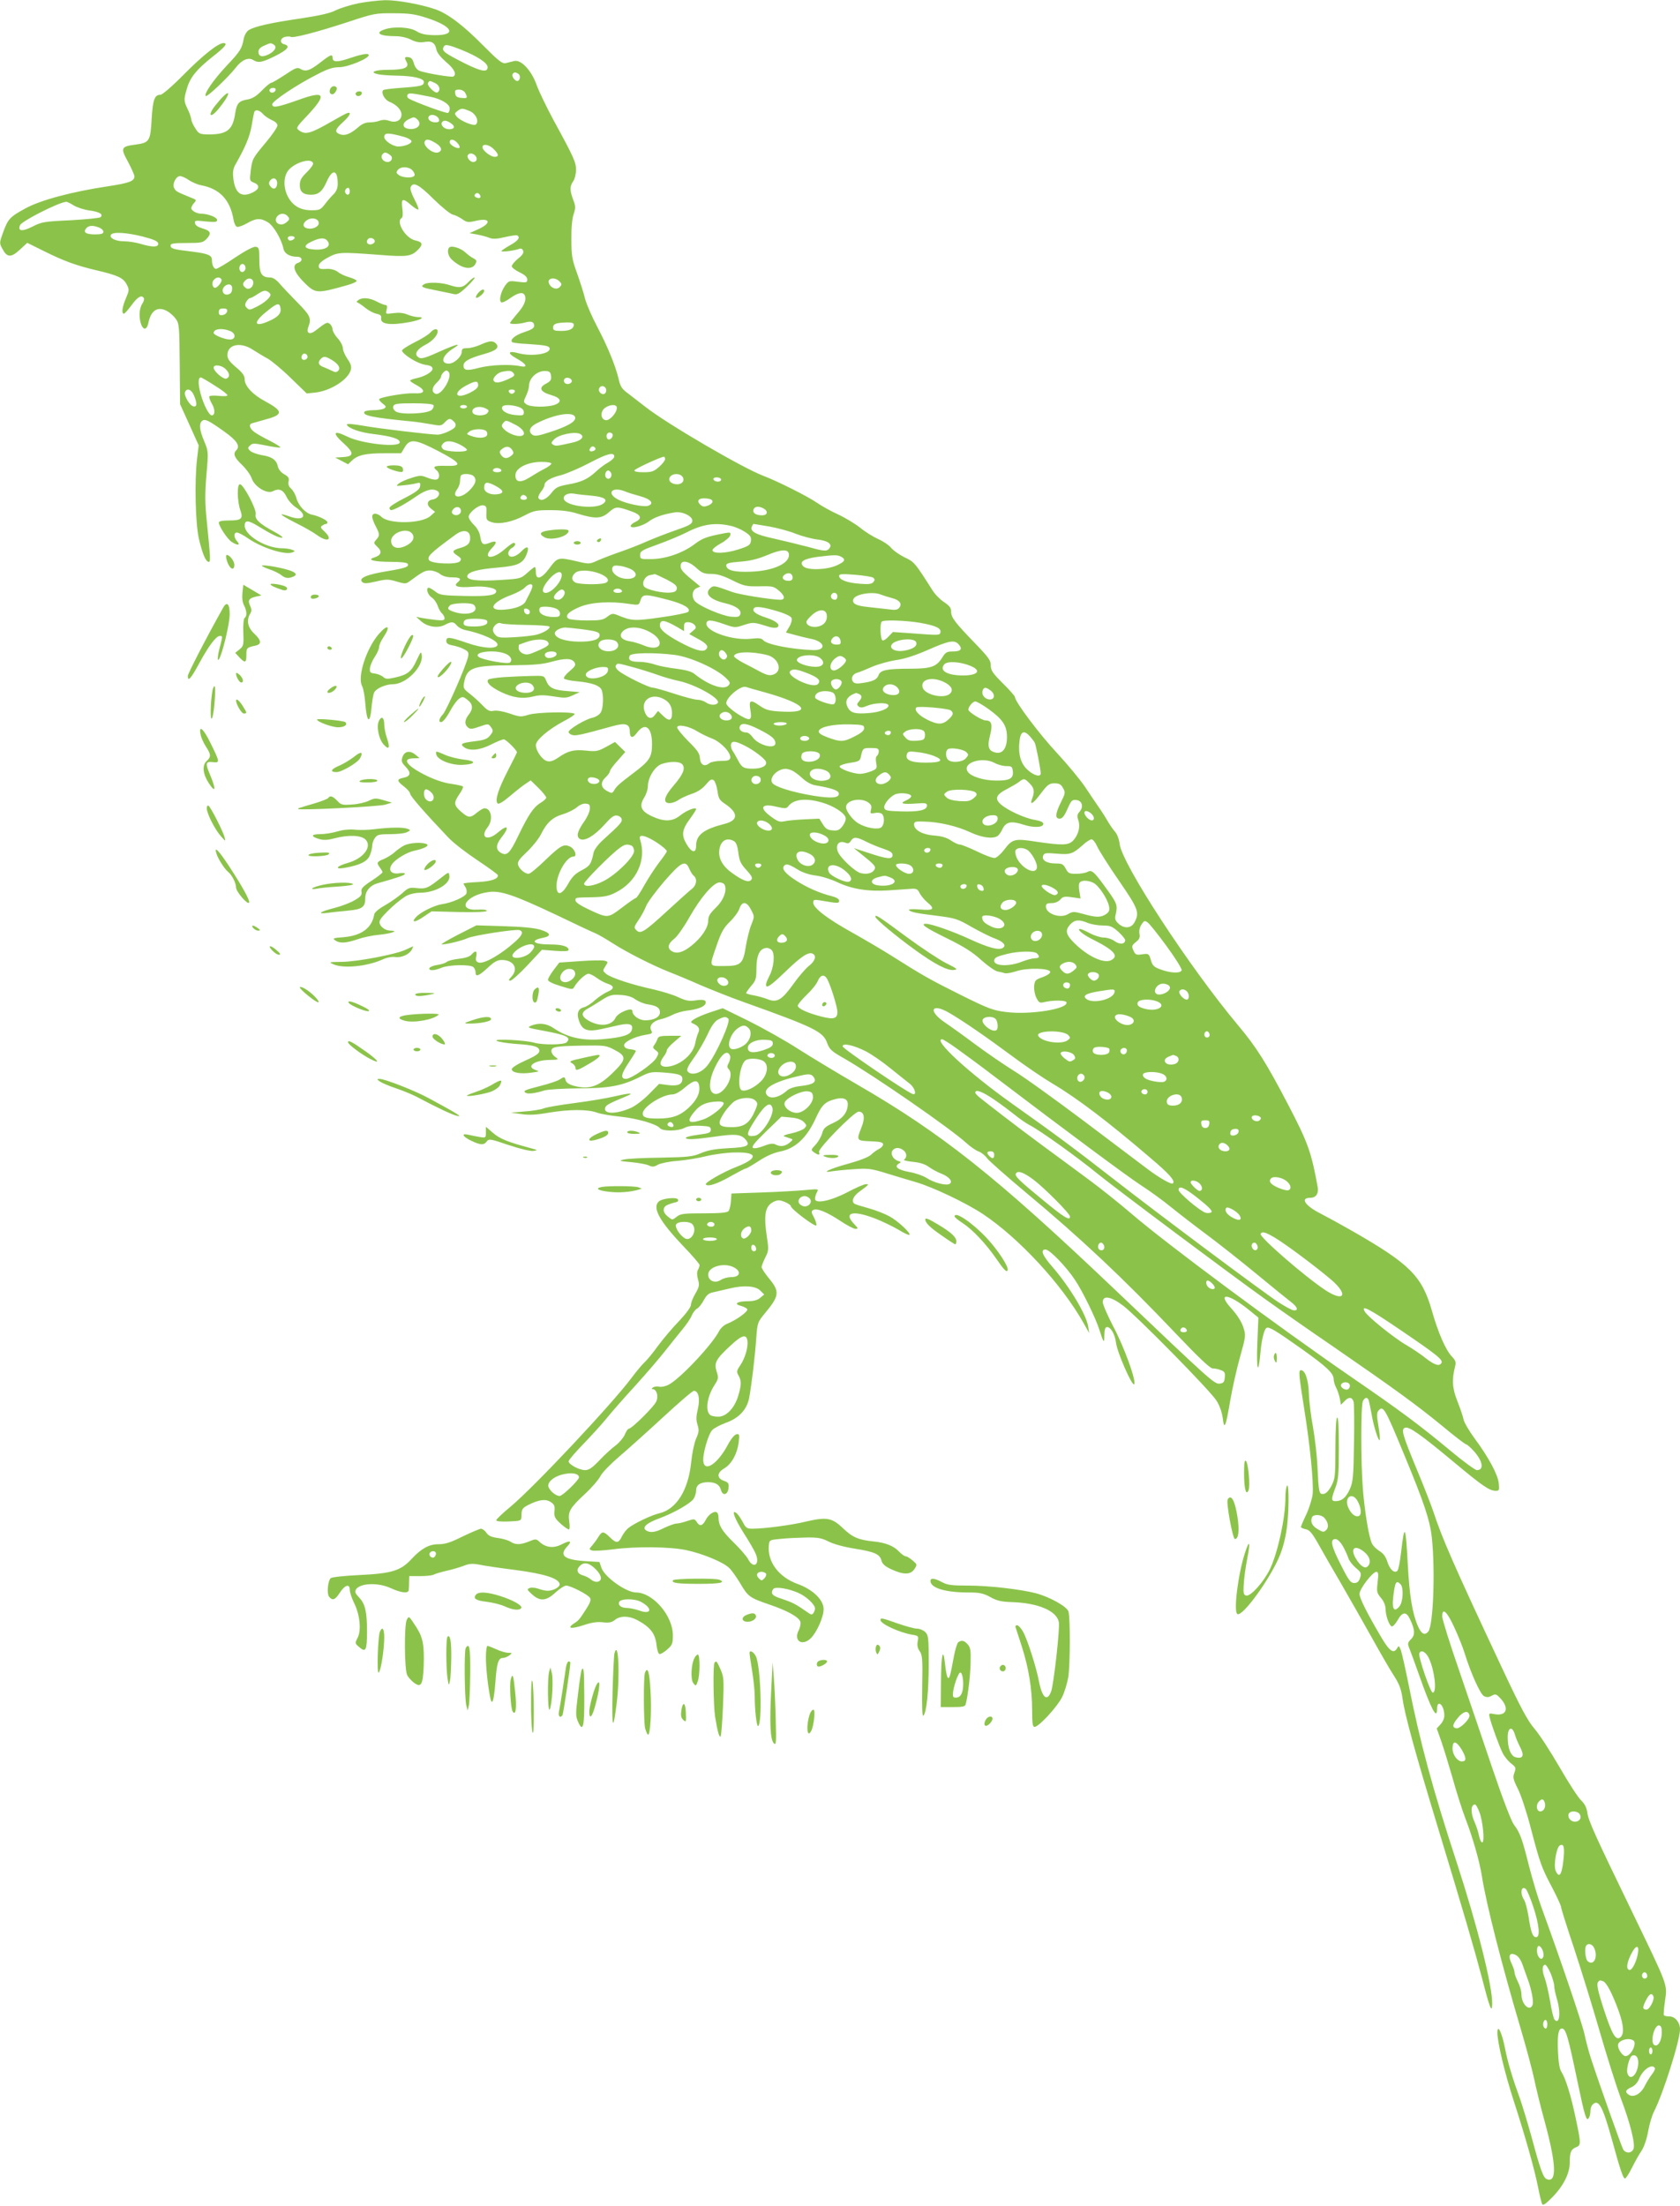 <?xml version="1.0" standalone="no"?>
<!DOCTYPE svg PUBLIC "-//W3C//DTD SVG 20010904//EN"
 "http://www.w3.org/TR/2001/REC-SVG-20010904/DTD/svg10.dtd">
<svg version="1.0" xmlns="http://www.w3.org/2000/svg"
 width="975pt" height="1280pt" viewBox="0 0 975 1280"
 preserveAspectRatio="xMidYMid meet">
<g transform="translate(0,1280) scale(0.1,-0.1)"
fill="#8bc34a" stroke="none">
<path d="M2080 12781 c-47 -10 -105 -28 -130 -40 -31 -17 -93 -31 -205 -48
-179 -26 -269 -47 -302 -68 -13 -9 -25 -30 -29 -52 -10 -55 -19 -70 -101 -157
-73 -78 -131 -161 -119 -173 8 -8 130 108 174 164 35 46 74 63 103 44 29 -18
51 -13 128 25 71 36 88 57 51 67 -28 7 -25 35 4 43 14 3 29 3 34 0 14 -8 150
27 327 85 155 51 163 53 270 52 91 0 124 -5 192 -27 153 -50 176 -102 43 -100
-51 1 -78 7 -103 23 -39 24 -132 29 -186 10 -58 -20 -28 -39 64 -39 31 0 66
-8 90 -20 28 -14 49 -18 77 -14 44 8 63 -4 71 -45 4 -18 25 -44 56 -71 47 -39
63 -71 42 -84 -10 -6 -166 20 -198 34 -13 5 -26 23 -31 42 -6 23 -15 34 -30
36 -24 4 -27 -1 -12 -28 17 -32 -14 -45 -104 -45 -82 0 -116 -14 -61 -26 17
-4 66 -7 110 -8 92 -1 155 -16 155 -36 0 -22 -15 -26 -125 -34 -58 -4 -108
-10 -111 -14 -14 -14 7 -55 35 -67 42 -17 71 -47 71 -75 0 -33 -32 -50 -71
-36 -19 7 -38 7 -55 1 -14 -6 -41 -10 -59 -10 -24 0 -45 -9 -68 -30 -43 -37
-76 -50 -104 -39 -33 12 -29 28 17 70 42 38 53 63 23 52 -10 -4 -45 -23 -78
-42 -135 -78 -162 -85 -200 -57 -18 13 -16 18 47 84 118 126 106 149 -51 92
-122 -43 -151 -48 -151 -25 0 18 140 112 258 172 63 33 94 43 130 43 50 0 172
50 172 70 0 14 -38 7 -124 -22 -62 -20 -86 -18 -86 7 0 23 -12 19 -74 -30 -60
-46 -83 -53 -114 -34 -16 10 -30 4 -88 -35 -38 -25 -74 -46 -79 -46 -6 0 -31
-20 -55 -45 -32 -33 -55 -47 -83 -52 -50 -8 -63 -22 -72 -80 -14 -97 -47 -123
-154 -123 -53 1 -57 3 -78 36 -13 20 -23 43 -23 52 -1 9 -9 35 -20 57 -24 49
-24 58 -5 122 19 65 56 110 149 184 73 57 90 79 63 79 -31 0 -120 -71 -229
-181 -68 -69 -126 -119 -137 -119 -34 0 -44 -27 -51 -141 -7 -129 -13 -137
-94 -148 -84 -11 -88 -19 -43 -100 20 -38 37 -76 37 -84 0 -28 -29 -39 -154
-58 -207 -31 -391 -80 -478 -128 -92 -50 -101 -61 -130 -139 -22 -61 -22 -63
-4 -96 27 -51 50 -52 101 -5 l43 40 99 -49 c113 -56 182 -82 305 -111 121 -28
154 -44 173 -81 16 -30 15 -35 -4 -80 -22 -51 -27 -90 -12 -90 5 0 25 23 45
50 35 48 58 61 71 40 3 -5 -1 -20 -9 -32 -9 -12 -16 -39 -16 -60 0 -78 37
-117 51 -52 15 73 53 98 107 70 17 -9 40 -29 52 -46 20 -28 21 -42 23 -262 l2
-233 54 -119 54 -120 -9 -75 c-16 -132 -10 -376 10 -466 20 -86 40 -135 57
-135 12 0 11 16 -11 237 -11 103 -11 160 -2 268 12 135 11 137 -13 195 -28 66
-31 102 -12 118 16 13 36 4 127 -61 75 -53 96 -85 71 -110 -20 -20 -11 -42 33
-84 24 -23 49 -57 56 -77 16 -50 90 -95 124 -76 35 18 59 9 79 -33 9 -20 35
-49 57 -63 69 -46 42 -80 -39 -51 -74 26 -59 11 35 -37 49 -24 104 -56 123
-70 61 -45 96 -29 44 20 -23 21 -25 27 -13 34 8 6 18 10 23 10 4 0 7 5 7 10 0
11 -50 36 -91 44 -36 8 -77 52 -89 96 -5 20 -19 45 -31 55 -14 13 -18 26 -14
42 4 19 -1 27 -25 41 -19 10 -33 28 -37 44 -8 39 -34 58 -93 67 -28 5 -59 16
-68 25 -15 14 -15 18 -1 31 14 14 23 14 93 0 43 -9 80 -14 83 -11 3 2 -24 19
-58 37 -35 17 -76 40 -91 51 -29 20 -37 46 -15 52 6 2 43 12 81 23 101 27 100
48 -6 105 -71 38 -118 88 -118 127 0 21 -12 38 -50 70 -39 33 -50 49 -50 71 0
63 78 78 150 29 25 -16 63 -39 84 -50 21 -12 81 -61 132 -111 l94 -91 48 5
c89 9 193 75 208 132 5 20 0 36 -20 64 -14 21 -26 48 -26 61 0 13 -13 39 -30
58 -17 18 -30 42 -30 52 0 10 -7 24 -15 31 -16 13 -22 10 -85 -39 -34 -26 -55
-14 -40 23 18 49 11 65 -62 139 -40 41 -87 90 -104 110 -20 24 -40 37 -56 37
-50 0 -63 22 -63 102 0 67 -2 73 -21 76 -13 2 -59 -22 -119 -62 -54 -37 -104
-66 -111 -66 -13 0 -24 22 -24 50 0 29 -21 38 -115 50 -110 13 -125 17 -125
36 0 11 19 14 93 14 86 0 95 2 116 24 30 32 24 47 -25 61 -24 7 -40 17 -42 29
-4 17 1 18 62 11 56 -5 66 -4 66 9 0 15 -54 36 -93 36 -25 0 -57 18 -57 32 0
6 7 20 16 30 16 17 15 19 -22 33 -76 31 -83 34 -93 53 -12 22 7 65 31 70 8 2
32 -8 51 -21 20 -14 53 -28 74 -32 108 -20 168 -84 188 -198 3 -21 12 -40 20
-43 7 -3 33 6 58 20 53 31 79 32 122 6 33 -20 79 -99 90 -153 6 -29 36 -47 81
-47 29 0 33 -26 4 -35 -37 -12 -25 -53 33 -112 69 -68 73 -68 255 -17 28 8 52
19 52 24 0 5 -19 14 -42 21 -23 6 -54 20 -67 31 -14 11 -38 18 -56 18 -49 -3
-55 -1 -55 18 0 12 18 29 52 47 60 33 73 33 302 16 162 -13 185 -9 226 34 26
28 21 41 -20 50 -56 12 -115 109 -79 130 7 5 8 25 4 56 -8 59 2 62 52 18 19
-16 38 -28 41 -24 3 3 -7 29 -23 59 -16 31 -26 60 -22 69 13 35 48 17 132 -67
47 -46 97 -87 112 -91 15 -3 40 -16 56 -27 27 -19 34 -20 80 -9 85 19 91 -15
8 -51 l-46 -21 45 -8 c25 -5 56 -13 70 -19 19 -8 43 -7 90 4 35 8 67 13 72 10
19 -12 5 -31 -42 -57 -28 -16 -50 -31 -50 -34 0 -7 78 3 103 13 11 4 19 0 23
-11 5 -11 -4 -26 -30 -46 -20 -17 -36 -36 -36 -44 0 -7 20 -23 45 -35 31 -15
45 -28 45 -42 0 -18 -5 -19 -54 -13 -51 7 -54 6 -75 -23 -25 -36 -37 -87 -22
-96 5 -4 29 7 52 24 46 33 76 38 85 15 10 -26 -4 -60 -46 -107 -22 -26 -40
-49 -40 -52 0 -9 51 -7 85 2 38 11 55 5 55 -18 0 -14 -15 -23 -57 -37 -53 -17
-85 -44 -71 -58 4 -4 44 -9 90 -11 106 -7 128 -11 128 -28 0 -31 -108 -46
-183 -25 -58 16 -65 0 -11 -30 59 -32 72 -56 24 -46 -58 13 -173 8 -239 -9
-71 -19 -91 -16 -91 13 0 24 32 42 117 66 72 20 92 37 73 60 -17 20 -39 19
-91 -5 -24 -11 -59 -20 -76 -20 -27 0 -33 -4 -33 -20 0 -29 -44 -70 -75 -70
-54 0 -38 50 30 91 50 32 10 21 -84 -21 -95 -43 -111 -46 -129 -28 -17 17 2
45 48 68 39 20 70 54 70 77 0 20 -23 16 -43 -7 -9 -11 -51 -37 -92 -57 -41
-21 -74 -42 -72 -48 8 -24 89 -74 132 -81 34 -5 45 -11 45 -24 0 -19 -48 -46
-99 -56 -17 -4 -31 -9 -31 -13 0 -3 17 -15 38 -26 55 -30 49 -51 -14 -47 -47
3 -190 -21 -203 -33 -3 -4 5 -15 19 -26 21 -16 23 -20 10 -29 -8 -5 -36 -10
-62 -10 -26 0 -49 -4 -53 -9 -13 -22 45 -34 270 -56 33 -3 86 -11 118 -17 54
-10 59 -9 78 11 24 25 32 26 53 5 11 -10 13 -21 7 -31 -8 -16 -74 -45 -101
-45 -41 0 -338 35 -428 51 -68 12 -101 14 -99 7 7 -21 77 -46 159 -55 98 -12
148 -27 148 -47 0 -33 -219 -9 -303 32 -83 41 -92 24 -22 -39 60 -54 60 -75
-2 -79 l-48 -3 37 -19 38 -20 23 22 c34 32 79 42 188 42 l97 0 21 35 c30 51
62 47 196 -23 132 -69 142 -88 43 -85 -69 2 -81 -4 -53 -27 9 -7 15 -23 13
-34 -3 -24 -25 -25 -75 -5 -27 11 -40 11 -85 -4 -30 -9 -63 -24 -73 -32 -19
-15 -17 -16 25 -11 25 2 58 7 73 11 26 7 28 5 25 -16 -2 -18 -22 -34 -90 -69
-49 -24 -88 -50 -88 -57 0 -7 5 -13 10 -13 17 0 85 37 146 80 57 39 95 49 124
30 20 -13 1 -44 -29 -48 -33 -5 -38 -31 -10 -53 l24 -19 -27 -24 c-50 -45
-238 -48 -283 -6 -26 25 -55 26 -55 2 0 -9 9 -34 20 -55 24 -45 25 -55 3 -79
-15 -17 -15 -20 5 -39 32 -29 26 -50 -17 -64 -44 -13 -1 -25 96 -25 56 0 94
-4 99 -11 10 -17 -10 -25 -118 -43 -118 -19 -168 -40 -147 -62 12 -11 24 -11
81 2 60 14 72 14 119 0 47 -14 55 -14 73 -1 77 57 92 65 121 65 18 0 44 -9 58
-20 17 -13 40 -20 71 -20 48 0 57 -9 31 -30 -27 -22 4 -31 82 -25 72 7 143 -6
143 -25 0 -24 -48 -31 -183 -28 -130 3 -145 5 -171 26 -16 12 -33 22 -37 22
-19 0 -8 -40 15 -56 14 -8 30 -31 36 -49 6 -18 18 -39 26 -45 7 -7 14 -19 14
-27 0 -13 -10 -14 -52 -10 -29 3 -66 9 -83 12 l-30 6 27 -24 c36 -34 98 -44
139 -23 41 21 51 20 71 -4 10 -11 30 -22 45 -25 104 -21 198 -65 190 -88 -8
-24 -84 -19 -175 12 -104 36 -122 38 -122 12 0 -14 10 -21 37 -26 21 -4 50
-13 66 -22 24 -12 28 -19 24 -41 -8 -47 -125 -313 -146 -336 -22 -23 -28 -46
-12 -46 12 0 32 25 61 78 14 25 34 51 46 59 18 12 24 11 47 -8 32 -24 34 -52
7 -86 -24 -31 -26 -56 -4 -74 13 -11 24 -10 67 5 49 17 51 17 64 0 17 -23 17
-27 -5 -54 -15 -18 -34 -25 -87 -31 -78 -10 -87 -15 -61 -35 32 -23 91 -17
156 16 33 17 66 30 74 30 12 0 76 -63 76 -75 0 -3 -24 -51 -54 -109 -55 -107
-75 -171 -58 -188 6 -6 33 10 73 44 35 30 76 62 92 72 l27 18 45 -44 c25 -25
45 -50 45 -56 0 -6 -15 -20 -34 -31 -40 -25 -68 -66 -129 -192 -47 -99 -65
-116 -97 -99 -34 18 -34 47 -1 89 50 63 40 81 -19 31 -61 -53 -107 -30 -60 30
33 42 22 110 -18 110 -8 0 -27 -11 -44 -25 -38 -32 -50 -32 -93 6 -42 37 -43
51 -9 101 15 21 24 41 20 45 -3 3 -34 10 -68 15 -40 5 -93 23 -143 47 -117 58
-147 101 -72 101 l32 1 -24 20 c-32 26 -63 21 -75 -13 -8 -24 -6 -32 18 -57
34 -35 29 -56 -13 -64 -40 -8 -39 -18 4 -51 19 -15 35 -33 35 -41 0 -14 90
-116 222 -255 29 -31 106 -90 171 -133 64 -43 117 -81 117 -86 0 -21 -36 -34
-115 -39 -47 -2 -85 -6 -85 -9 0 -2 5 -12 12 -22 6 -10 8 -26 5 -35 -8 -20
-84 -54 -140 -62 -47 -7 -128 -47 -153 -76 -30 -32 -6 -32 43 2 l48 32 160 -4
c102 -2 160 1 160 7 0 6 -21 9 -51 7 -127 -8 -73 84 61 102 70 10 148 -17 390
-131 110 -53 214 -102 232 -109 18 -8 63 -34 100 -58 81 -52 229 -127 327
-166 39 -15 123 -50 186 -78 64 -27 174 -71 245 -96 411 -147 462 -172 485
-237 14 -38 24 -48 100 -91 177 -102 616 -406 708 -490 24 -22 56 -44 71 -49
15 -5 38 -23 49 -39 12 -16 113 -105 224 -198 323 -269 567 -499 873 -821 132
-139 197 -200 212 -201 12 0 34 -4 48 -10 22 -8 26 -15 23 -42 -2 -27 -8 -34
-29 -36 -31 -4 -45 9 -621 557 -682 648 -992 894 -1488 1181 -107 62 -258 153
-335 202 -77 50 -208 123 -290 164 l-151 74 -76 -25 c-78 -27 -122 -53 -102
-61 38 -16 48 -32 37 -55 -6 -13 -14 -39 -17 -57 -8 -46 -40 -87 -90 -117 -48
-28 -104 -33 -112 -10 -3 8 4 26 15 41 12 15 21 32 21 40 0 7 19 29 42 48 l42
36 -66 0 c-54 0 -67 -3 -72 -17 -3 -10 -11 -26 -18 -35 -11 -15 -9 -20 7 -32
19 -14 19 -17 5 -43 -19 -35 -146 -123 -177 -123 -34 0 -29 28 17 96 22 33 40
62 40 66 0 4 -15 8 -32 10 -22 2 -34 9 -36 21 -4 20 59 52 126 63 37 6 40 8
31 26 -14 26 11 54 55 64 17 3 48 15 68 25 21 11 59 22 85 25 60 7 100 22 107
40 8 21 -11 27 -60 19 -36 -5 -55 -1 -98 19 -29 14 -95 34 -147 46 -120 26
-242 66 -271 89 -21 18 -21 19 -5 44 17 26 17 27 -6 33 -14 3 -77 2 -143 -3
l-118 -8 -33 -43 c-18 -24 -33 -50 -33 -57 0 -9 28 -23 72 -36 70 -22 72 -22
82 -3 19 32 64 74 81 74 9 0 31 -11 48 -24 18 -13 45 -28 61 -33 42 -13 43
-30 3 -47 -19 -8 -52 -30 -74 -49 -21 -20 -51 -39 -66 -42 -35 -9 -43 -41 -23
-88 18 -45 50 -55 126 -38 30 7 79 17 107 24 59 12 80 3 69 -31 -9 -27 -53
-41 -161 -51 -120 -12 -211 8 -293 64 -40 27 -84 32 -129 14 -26 -11 -21 -13
67 -29 140 -26 167 -39 138 -68 -15 -15 -139 -16 -188 -2 -52 15 -239 24 -218
11 9 -6 58 -14 110 -18 109 -7 138 -16 138 -41 0 -14 -21 -29 -80 -55 -47 -21
-80 -42 -80 -51 0 -20 51 -29 113 -20 49 7 50 7 24 16 -57 20 -4 57 83 58 53
1 54 2 33 17 -13 8 -23 24 -23 34 0 25 21 29 180 32 128 2 138 1 185 -24 71
-36 71 -55 -2 -127 -88 -88 -144 -107 -237 -81 -24 7 -40 18 -43 30 -6 23 -8
23 -36 5 -12 -8 -60 -24 -107 -36 -97 -25 -107 -29 -89 -41 14 -8 54 -3 109
14 19 6 107 11 195 12 179 0 255 14 360 67 56 28 66 30 135 25 91 -7 110 -14
110 -37 0 -32 -26 -43 -82 -36 l-53 7 -59 -60 c-34 -34 -80 -69 -106 -80 -88
-38 -162 -36 -147 4 6 14 27 25 126 66 44 18 16 18 -66 -1 -45 -11 -151 -29
-237 -40 -85 -11 -168 -25 -183 -32 -16 -6 -64 -14 -108 -17 l-80 -7 60 -8
c44 -7 87 -5 160 8 121 20 226 20 280 0 22 -8 82 -18 133 -23 98 -10 213 -43
232 -67 17 -19 103 -18 141 1 20 11 50 15 92 13 54 -3 62 -5 62 -23 0 -17 -10
-21 -72 -29 -40 -5 -73 -13 -73 -18 0 -12 51 -10 170 7 115 17 149 14 175 -15
33 -37 14 -47 -97 -52 -76 -4 -117 -11 -158 -28 -49 -21 -74 -24 -235 -27 -99
-1 -196 -6 -215 -11 -31 -7 -27 -9 42 -15 42 -4 88 -12 103 -19 21 -10 31 -9
53 4 15 8 65 19 112 22 47 4 123 16 170 28 47 11 122 21 167 21 132 3 136 -33
8 -83 -80 -31 -185 -92 -179 -102 10 -16 68 3 146 48 43 24 81 44 86 44 5 0
39 20 76 44 44 29 86 47 125 55 86 17 152 78 203 188 38 84 56 101 121 117 42
10 67 -1 67 -30 0 -47 -29 -85 -85 -110 -46 -21 -56 -31 -64 -61 -6 -20 -23
-49 -38 -65 -27 -29 -28 -30 -9 -44 26 -18 37 -18 29 2 -7 19 204 234 230 234
32 0 39 -35 17 -90 -31 -78 -30 -79 53 -82 55 -2 72 -6 72 -18 0 -8 -10 -20
-23 -26 -12 -6 -34 -21 -47 -34 -15 -14 -64 -33 -132 -52 -107 -29 -165 -57
-93 -44 19 3 76 9 125 12 83 6 99 4 190 -24 55 -17 132 -40 170 -51 102 -30
292 -121 389 -185 210 -140 458 -408 584 -632 l33 -59 -6 40 c-12 70 -108 230
-208 345 -58 66 -71 100 -39 100 23 0 119 -98 171 -177 43 -64 119 -219 141
-288 25 -79 29 -83 29 -32 1 34 5 47 16 47 22 0 46 -43 52 -92 7 -56 93 -252
105 -240 15 15 -57 216 -123 339 -32 62 -59 124 -59 138 0 41 47 33 117 -20
78 -58 507 -494 543 -552 18 -28 31 -66 36 -100 9 -74 17 -56 44 102 12 71 38
185 57 253 34 122 34 124 18 173 -10 30 -36 71 -67 105 -89 97 -22 92 101 -7
l54 -44 -6 -148 c-6 -152 5 -193 17 -65 7 83 22 144 36 153 14 9 52 -14 206
-123 147 -105 184 -140 184 -176 0 -11 7 -34 15 -49 8 -15 17 -44 21 -63 l6
-35 20 20 c25 28 46 26 54 -4 3 -14 4 -123 2 -243 -3 -194 -6 -222 -25 -264
-22 -48 -46 -68 -82 -68 -26 0 -26 11 -1 78 17 45 20 76 20 233 0 117 -3 178
-10 174 -6 -4 -10 -75 -10 -179 0 -162 -2 -176 -23 -217 -15 -28 -31 -45 -45
-47 -27 -4 -29 7 -36 158 -3 63 -15 167 -26 230 -12 63 -23 152 -24 197 -3 80
-22 133 -46 133 -15 0 -12 -29 19 -225 34 -212 55 -426 49 -494 -3 -26 -19
-79 -36 -116 -18 -37 -32 -71 -32 -75 0 -4 13 -10 28 -13 22 -4 37 -22 72 -84
24 -43 84 -148 134 -233 49 -85 130 -227 179 -315 49 -88 106 -187 128 -220
30 -47 41 -76 49 -133 13 -92 72 -308 201 -733 156 -514 213 -710 259 -883 46
-179 59 -212 60 -152 1 107 -87 455 -206 820 -140 427 -213 698 -279 1031 -19
94 -39 184 -45 200 -10 26 -13 28 -21 13 -20 -36 -44 -20 -91 59 -87 148 -128
230 -128 255 0 29 76 128 98 128 11 0 13 -12 7 -60 -6 -55 -5 -62 19 -91 16
-18 26 -43 27 -62 0 -41 21 -99 36 -104 6 -2 21 14 34 36 27 49 50 52 71 8 30
-62 32 -93 7 -118 -20 -20 -21 -25 -10 -53 7 -17 33 -87 57 -156 70 -198 104
-262 104 -196 0 59 41 25 42 -35 1 -18 -8 -39 -22 -54 l-22 -24 26 -73 c14
-40 44 -138 67 -218 22 -80 55 -183 73 -230 43 -111 82 -248 96 -335 25 -161
115 -513 225 -885 35 -118 70 -251 79 -295 9 -44 36 -156 62 -250 66 -244 70
-352 11 -329 -20 7 -37 53 -87 239 -23 83 -53 182 -66 220 -47 129 -74 219
-90 302 -18 90 -43 142 -44 90 0 -56 42 -234 95 -397 68 -210 119 -391 141
-500 9 -47 20 -91 24 -99 5 -9 21 1 58 39 65 66 102 139 102 201 0 61 7 78 36
90 30 11 30 20 -1 167 -28 134 -59 233 -83 270 -11 16 -17 54 -20 113 -5 98 2
139 22 139 23 0 35 -39 91 -308 42 -201 52 -233 65 -212 6 8 10 26 10 40 0 15
5 31 12 38 35 35 58 -5 113 -203 49 -179 65 -225 76 -225 5 0 23 28 40 62 17
34 42 79 56 99 15 23 30 68 38 112 7 40 22 92 34 115 54 106 151 413 151 478
0 39 -28 74 -61 74 -15 0 -30 3 -33 8 -2 4 1 42 7 83 14 97 19 81 -190 514
-218 450 -254 529 -261 578 -4 29 -15 51 -37 72 -17 16 -73 103 -125 193 -52
90 -117 190 -145 222 -40 47 -79 119 -195 367 -273 582 -342 741 -390 888 -13
39 -56 150 -97 248 -84 203 -93 234 -69 243 23 9 92 -40 284 -200 168 -140
206 -166 243 -166 20 0 21 4 17 45 -6 51 -61 153 -143 263 -29 40 -57 87 -61
105 -3 18 -20 66 -36 107 -30 75 -33 125 -13 203 6 23 2 34 -18 55 -37 38 -81
140 -117 267 -58 202 -127 271 -470 467 -63 36 -142 79 -175 96 -91 46 -122
92 -61 92 33 0 50 24 43 63 -36 201 -57 259 -172 479 -126 241 -183 332 -289
458 -283 338 -672 933 -688 1052 -3 28 -15 59 -26 71 -11 12 -31 41 -44 63
-13 23 -36 59 -51 80 -15 22 -50 73 -77 114 -27 41 -101 131 -165 200 -102
109 -245 299 -245 326 0 5 -31 41 -70 79 -59 59 -70 75 -70 104 0 29 -12 46
-88 125 -120 124 -142 153 -142 186 0 23 -9 35 -42 57 -23 15 -53 46 -67 69
-101 159 -105 164 -161 190 -30 15 -65 39 -78 55 -13 16 -47 39 -75 51 -29 13
-76 42 -105 66 -29 23 -87 58 -128 77 -42 19 -97 50 -123 68 -52 36 -226 124
-313 157 -122 47 -556 300 -682 399 -32 25 -78 60 -101 78 -36 26 -45 40 -55
85 -19 79 -65 190 -125 304 -29 55 -61 128 -70 162 -8 34 -30 101 -47 149 -28
77 -32 101 -32 193 -1 65 4 121 13 147 12 37 12 47 -3 85 -20 55 -20 77 1 107
9 13 16 43 16 65 0 44 -12 72 -129 286 -40 74 -85 167 -99 205 -30 86 -91 151
-131 141 -13 -3 -35 -9 -48 -12 -21 -5 -40 10 -133 103 -113 115 -204 184
-276 209 -80 28 -221 54 -292 53 -38 -1 -108 -9 -155 -18z m-491 -240 c20 -13
7 -37 -29 -56 -38 -19 -60 -14 -60 15 0 14 11 26 33 35 38 17 38 17 56 6z
m1086 -29 c95 -38 155 -77 155 -102 0 -32 -38 -25 -136 24 -112 57 -129 69
-121 90 8 21 20 20 102 -12z m334 -141 c14 -9 9 -41 -7 -41 -15 0 -34 28 -27
40 8 12 16 13 34 1z m-484 -53 c26 -12 34 -41 14 -54 -14 -9 -64 41 -55 55 9
14 9 14 41 -1z m-925 -37 c0 -14 -18 -23 -30 -16 -6 4 -8 11 -5 16 8 12 35 12
35 0z m1100 -20 c15 -29 13 -33 -22 -29 -25 2 -34 8 -36 26 -3 18 1 22 22 22
15 0 30 -8 36 -19z m-205 -22 c64 -12 115 -43 115 -68 0 -11 -4 -23 -10 -26
-9 -5 -197 64 -229 84 -7 5 -10 14 -6 21 7 12 21 11 130 -11z m230 -83 c36
-15 57 -58 37 -78 -12 -12 -90 20 -112 46 -13 16 -12 20 5 32 23 17 28 17 70
0z m-1199 -17 c10 -12 34 -28 52 -36 19 -8 32 -20 32 -31 0 -10 -29 -53 -66
-97 -80 -96 -80 -97 -89 -167 -7 -56 -6 -58 19 -68 34 -13 33 -36 -4 -55 -68
-35 -106 -8 -116 81 -4 38 -1 57 15 84 54 95 80 156 91 218 6 37 13 73 15 80
6 19 30 14 51 -9z m1022 -33 c3 -11 -4 -16 -21 -16 -31 0 -51 22 -36 37 15 15
53 1 57 -21z m-124 -1 c30 -31 -9 -63 -60 -51 -32 8 -28 36 6 53 32 16 35 16
54 -2z m194 -21 c26 -18 20 -34 -12 -34 -27 0 -51 24 -41 40 9 14 27 13 53 -6z
m-274 -78 c22 -6 41 -17 44 -24 4 -14 -38 -32 -77 -32 -31 0 -81 34 -81 55 0
26 24 26 114 1z m184 -36 c35 -21 42 -44 16 -54 -31 -12 -94 40 -78 65 8 14
26 11 62 -11z m127 0 c10 -11 15 -23 12 -27 -11 -10 -57 15 -57 32 0 21 24 19
45 -5z m210 -35 c30 -29 32 -45 6 -45 -24 0 -71 37 -71 56 0 22 39 16 65 -11z
m-598 -37 c16 -13 5 -38 -17 -38 -27 0 -45 27 -30 45 12 14 21 13 47 -7z m493
-3 c13 -16 6 -35 -14 -35 -18 0 -39 27 -31 40 9 14 31 12 45 -5z m-943 -42 c3
-7 -14 -30 -36 -52 -33 -32 -41 -47 -41 -75 0 -39 20 -56 65 -56 43 0 66 19
91 76 34 77 64 70 64 -13 0 -24 -8 -43 -22 -58 -13 -12 -36 -38 -51 -58 -26
-34 -32 -37 -79 -37 -34 0 -62 7 -85 21 -63 39 -91 135 -58 198 26 51 140 91
152 54z m577 -42 c10 -11 15 -25 11 -30 -9 -16 -68 -13 -90 3 -16 12 -17 16
-6 30 18 22 64 20 85 -3z m-786 -80 c-3 -29 -25 -34 -41 -9 -8 12 -7 21 2 32
19 22 43 8 39 -23z m422 -41 c0 -21 -15 -27 -25 -10 -7 12 2 30 16 30 5 0 9
-9 9 -20z m755 -21 c10 -15 -1 -23 -20 -15 -9 3 -13 10 -10 16 8 13 22 13 30
-1z m-2357 -61 c20 -12 60 -25 90 -29 59 -8 83 -22 66 -39 -5 -5 -84 -13 -174
-18 -155 -7 -169 -10 -222 -37 -59 -30 -86 -27 -72 8 8 23 222 132 268 136 5
1 25 -9 44 -21z m1243 -64 c11 -14 10 -19 -10 -35 -37 -30 -82 6 -49 39 17 17
43 15 59 -4z m179 -39 c0 -21 -38 -38 -67 -30 -31 7 -27 35 6 52 28 13 61 2
61 -22z m-1276 -25 c14 -5 26 -16 26 -25 0 -11 -12 -15 -49 -15 -53 0 -70 12
-51 35 14 17 38 19 74 5z m256 -53 c62 -16 86 -27 88 -39 4 -23 -33 -24 -102
-3 -27 8 -70 15 -96 15 -49 0 -88 19 -76 38 11 18 92 13 186 -11z m880 -6 c0
-11 -26 -22 -34 -14 -12 12 -5 23 14 23 11 0 20 -4 20 -9z m194 -24 c17 -28
-18 -49 -78 -45 -64 4 -70 23 -14 48 50 23 77 22 92 -3z m271 3 c0 -8 -10 -16
-22 -18 -22 -3 -32 16 -16 32 12 11 38 2 38 -14z m-750 -156 c0 -10 -8 -20
-17 -22 -18 -3 -26 27 -11 42 12 11 28 0 28 -20z m-140 -65 c7 -11 -22 -49
-37 -49 -15 0 -21 30 -8 45 15 18 36 20 45 4z m185 -19 c0 -28 -27 -45 -45
-30 -19 16 -19 25 0 44 19 18 45 10 45 -14z m1781 3 c10 -11 9 -17 -3 -29 -18
-18 -51 -6 -62 22 -13 33 39 39 65 7z m-1906 -23 c3 -6 3 -19 0 -30 -7 -23
-43 -27 -51 -5 -12 29 35 61 51 35z m225 -50 c0 -16 -36 -48 -81 -70 -37 -19
-43 -20 -56 -7 -12 12 -13 19 -4 36 7 11 16 21 22 21 5 0 26 11 46 25 28 18
41 22 55 14 10 -5 18 -14 18 -19z m58 -79 c5 -29 -14 -50 -63 -72 -91 -42
-100 -12 -17 54 61 50 75 53 80 18z m-310 -18 c-2 -10 -13 -19 -26 -21 -17 -3
-22 2 -22 17 0 16 6 21 26 21 19 0 25 -5 22 -17z m2012 -76 c0 -25 -24 -37
-72 -37 -41 0 -48 3 -48 19 0 22 16 28 78 30 28 1 42 -3 42 -12z m-1996 -37
c36 -13 36 -50 1 -50 -31 0 -95 26 -95 38 0 24 48 30 94 12z m451 -151 c0 -7
-8 -15 -17 -17 -18 -3 -25 18 -11 32 10 10 28 1 28 -15z m143 -19 c37 -23 50
-46 34 -62 -9 -9 -18 -9 -34 0 -13 6 -35 16 -50 22 -30 10 -36 28 -16 48 17
17 28 15 66 -8z m-620 -50 c26 -24 28 -48 6 -57 -17 -6 -74 42 -74 64 0 20 44
15 68 -7z m1297 -20 c20 -33 -45 -137 -77 -125 -25 10 -22 38 7 65 14 13 25
29 25 35 0 12 20 35 31 35 4 0 11 -5 14 -10z m375 -5 c10 -13 6 -18 -31 -35
-50 -22 -75 -25 -84 -9 -9 14 22 47 49 52 42 8 54 7 66 -8z m218 -17 c3 -21
-3 -30 -27 -43 -48 -24 -37 -49 30 -68 55 -16 63 -40 18 -56 -45 -15 -141 -14
-164 3 -18 13 -18 15 -2 49 9 19 17 45 17 57 0 48 50 92 100 87 19 -1 26 -8
28 -29z m-1952 -55 c41 -25 74 -51 74 -56 0 -6 -20 -7 -50 -4 -27 3 -52 2 -55
-3 -3 -5 4 -24 15 -43 19 -32 19 -67 -1 -67 -16 0 -47 61 -65 126 -15 57 -15
94 2 94 3 0 40 -21 80 -47z m2072 30 c5 -17 -26 -29 -40 -15 -6 6 -7 15 -3 22
9 14 37 9 43 -7z m-543 -29 c0 -13 -16 -27 -48 -43 -85 -42 -103 0 -18 44 52
27 66 27 66 -1z m742 -20 c3 -8 1 -20 -5 -26 -15 -15 -43 8 -35 28 7 19 32 18
40 -2z m-2391 -39 c19 -46 18 -67 -3 -63 -22 4 -57 64 -49 83 10 26 37 16 52
-20z m1862 23 c-3 -7 -11 -13 -18 -13 -7 0 -15 6 -17 13 -3 7 4 12 17 12 13 0
20 -5 18 -12z m-472 -79 c3 -6 -1 -18 -10 -27 -23 -23 -182 -30 -210 -9 -12 9
-17 20 -13 31 5 13 24 16 116 16 69 0 112 -4 117 -11z m194 -9 c0 -5 -9 -10
-20 -10 -11 0 -20 5 -20 10 0 6 9 10 20 10 11 0 20 -4 20 -10z m299 -1 c21 -7
31 -17 31 -31 0 -19 -5 -20 -52 -16 -50 5 -85 29 -72 49 7 12 55 11 93 -2z
m571 -5 c0 -29 -41 -75 -64 -72 -31 4 -34 51 -4 72 30 21 68 21 68 0z m-759
-5 c16 -8 18 -13 8 -25 -16 -20 -78 -18 -86 2 -11 29 39 44 78 23z m517 -51
c5 -24 -44 -52 -146 -85 -63 -21 -87 -25 -100 -17 -28 18 -20 45 19 66 108 56
220 73 227 36z m-348 -42 c54 -27 69 -66 25 -66 -30 0 -75 21 -94 44 -11 13
-11 19 -1 31 16 19 16 19 70 -9z m-171 -35 c8 -5 11 -16 8 -25 -7 -19 -52 -21
-94 -5 -27 10 -27 11 -9 25 22 16 74 18 95 5z m550 -20 c26 -16 3 -39 -51 -50
-89 -20 -93 -20 -108 -11 -12 7 -12 12 4 29 27 30 126 50 155 32z m184 3 c9
-10 -4 -34 -19 -34 -8 0 -14 9 -14 20 0 19 19 27 33 14z m-883 -64 c22 -11 40
-25 40 -30 0 -17 -126 -12 -140 5 -10 12 -10 18 0 30 17 21 53 19 100 -5z
m304 -33 c9 -15 7 -21 -9 -33 -24 -18 -44 -15 -59 9 -9 15 -7 21 9 33 24 18
44 15 59 -9z m481 13 c3 -6 -1 -13 -10 -16 -19 -8 -30 0 -20 15 8 14 22 14 30
1z m110 -49 c0 -8 -16 -23 -35 -34 -19 -10 -51 -34 -70 -52 -47 -44 -84 -62
-164 -76 -59 -11 -71 -17 -97 -51 -30 -37 -61 -49 -74 -28 -3 6 3 22 14 36 12
15 21 32 21 39 0 22 34 43 96 58 33 9 108 41 165 71 102 54 144 65 144 37z
m295 -15 c0 -8 -16 -28 -35 -45 -31 -27 -43 -31 -91 -31 -36 0 -54 4 -52 11 3
9 150 77 171 79 4 0 7 -6 7 -14z m-660 -26 c0 -5 -18 -19 -40 -30 -22 -11 -61
-34 -86 -50 -55 -35 -87 -28 -82 18 4 39 74 72 150 72 32 0 58 -4 58 -10z
m-290 -41 c0 -5 -11 -9 -25 -9 -26 0 -34 15 -12 23 16 5 37 -3 37 -14z m637
-15 c8 -21 -13 -42 -28 -27 -13 13 -5 43 11 43 6 0 13 -7 17 -16z m-799 -16
c21 -21 13 -46 -23 -83 -53 -53 -111 -45 -70 9 8 11 15 32 15 46 0 15 3 30 7
33 11 11 58 8 71 -5z m1211 -2 c18 -21 2 -46 -29 -46 -36 0 -57 24 -40 45 16
19 54 19 69 1z m225 -15 c7 -11 -14 -20 -31 -13 -7 2 -13 8 -13 13 0 12 37 12
44 0z m-1303 -43 c45 -25 46 -42 1 -46 -39 -4 -72 13 -72 37 0 37 17 39 71 9z
m746 -29 c15 -7 55 -19 88 -28 63 -17 84 -43 46 -56 -27 -8 -126 12 -173 36
-72 37 -37 78 39 48z m-195 -25 c78 -7 101 -24 66 -48 -44 -31 -199 -15 -223
23 -14 23 17 43 54 37 20 -4 66 -9 103 -12z m-374 -12 c2 -7 -6 -12 -17 -12
-21 0 -27 11 -14 24 9 9 26 2 31 -12z m1077 -22 c0 -8 -12 -19 -28 -24 -21 -8
-31 -6 -43 6 -24 23 -8 40 34 36 25 -2 37 -8 37 -18z m-1312 -67 c-2 -39 1
-43 31 -53 44 -14 120 1 192 40 52 27 65 30 149 30 65 0 113 -6 159 -21 102
-31 137 -29 180 9 40 35 47 35 136 3 51 -19 58 -40 18 -59 -16 -7 -28 -18 -28
-24 0 -18 69 -1 105 26 31 24 82 42 151 53 45 7 106 -23 102 -51 -2 -17 -22
-27 -98 -53 -52 -18 -126 -47 -165 -64 -38 -17 -106 -44 -150 -59 -44 -15
-104 -38 -132 -50 -52 -24 -53 -24 -125 -7 -108 25 -112 24 -158 -38 -47 -64
-80 -74 -80 -25 0 17 -3 30 -6 30 -4 0 -23 -15 -44 -34 -37 -33 -40 -34 -152
-41 -136 -9 -201 -1 -196 23 5 24 60 39 180 49 118 10 146 25 167 84 14 40 -1
44 -34 9 -34 -35 -75 -41 -75 -10 0 10 9 24 20 30 21 11 27 30 11 30 -6 0 -31
-18 -56 -40 -71 -61 -129 -51 -68 12 32 33 25 45 -16 28 -38 -15 -47 -9 -54
38 -4 24 -18 49 -37 67 -16 16 -30 36 -30 46 0 24 58 71 84 67 18 -3 21 -9 19
-45z m-148 12 c0 -22 -31 -33 -48 -16 -7 7 -6 15 3 26 17 21 45 15 45 -10z
m1756 15 c29 -16 24 -40 -8 -40 -37 0 -57 14 -50 34 7 18 30 21 58 6z m-191
-101 c25 -5 62 -21 83 -35 31 -20 38 -30 35 -52 -3 -24 -11 -30 -73 -50 -75
-24 -150 -26 -150 -4 0 7 22 25 50 40 27 15 51 36 53 46 4 17 0 18 -29 13
-110 -21 -131 -29 -179 -65 -68 -51 -166 -85 -250 -86 -63 -1 -65 0 -65 24 0
22 10 28 105 62 58 21 131 52 163 68 92 48 167 60 257 39z m225 -4 c49 -9 117
-27 153 -42 36 -14 92 -29 124 -33 70 -8 96 -32 64 -59 -12 -10 -36 -7 -113
15 -54 14 -144 36 -201 49 -104 22 -140 41 -129 69 4 9 8 16 10 16 3 0 44 -7
92 -15z m-2077 -37 c21 -21 13 -48 -20 -68 -53 -32 -98 -22 -98 22 0 45 86 78
118 46z m340 -21 c4 -37 -11 -54 -59 -67 -46 -13 -48 -22 -13 -45 21 -14 23
-19 13 -32 -18 -20 -165 -15 -179 7 -13 21 8 41 154 148 42 31 80 26 84 -11z
m1850 -100 c10 -53 -86 -99 -218 -104 -99 -4 -145 8 -145 37 0 12 19 16 80 21
57 4 101 15 155 37 82 35 123 37 128 9z m303 -17 c30 -16 23 -29 -26 -51 -59
-26 -169 -29 -193 -5 -26 26 2 44 83 55 99 12 114 12 136 1z m-840 -65 c33
-30 46 -35 87 -35 35 0 68 -10 122 -37 69 -34 81 -36 157 -35 74 2 84 0 112
-24 37 -30 40 -54 9 -54 -56 1 -237 30 -278 45 -102 37 -108 39 -125 25 -40
-33 -7 -69 83 -90 64 -15 98 -40 88 -65 -5 -14 -15 -17 -55 -13 -49 5 -171 56
-203 85 -26 23 -23 68 4 80 l22 10 -23 19 c-78 63 -91 78 -91 100 0 37 44 32
91 -11z m-373 -11 c46 -30 13 -62 -52 -50 -40 8 -71 39 -62 62 5 13 14 15 49
10 23 -4 52 -14 65 -22z m-188 -22 c50 -20 64 -46 28 -56 -37 -9 -148 -7 -169
4 -23 13 -24 33 -3 54 20 21 86 20 144 -2z m-220 -9 c0 -38 -58 -102 -92 -103
-29 0 -21 33 18 78 37 44 74 56 74 25z m1340 -14 c0 -13 -7 -19 -24 -19 -32 0
-44 20 -22 36 23 16 46 7 46 -17z m-732 -11 c49 -26 62 -37 60 -53 -2 -15 -12
-21 -36 -23 -45 -5 -138 16 -153 34 -17 20 3 61 33 67 13 2 25 5 28 6 3 0 33
-14 68 -31z m1200 10 c10 -9 10 -14 0 -26 -10 -11 -28 -13 -78 -9 -73 5 -120
23 -120 45 0 12 15 13 93 7 50 -4 98 -12 105 -17z m-1978 -49 c0 -6 -7 -25
-16 -42 -9 -18 -20 -39 -24 -47 -11 -23 -57 -42 -120 -47 -105 -10 -81 42 40
86 31 12 65 30 75 41 20 22 45 27 45 9z m520 -30 c0 -5 -11 -9 -25 -9 -26 0
-34 15 -12 23 16 5 37 -3 37 -14z m-335 1 c10 -16 -14 -50 -35 -50 -29 0 -33
17 -10 40 22 22 36 25 45 10z m1585 -30 c0 -11 -6 -20 -14 -20 -18 0 -29 16
-21 30 11 18 35 11 35 -10z m252 10 c13 -5 42 -14 64 -20 45 -11 62 -34 42
-57 -9 -12 -24 -14 -63 -8 -27 3 -80 9 -117 13 -70 7 -95 20 -85 46 11 29 113
46 159 26z m-1229 -32 c86 -23 129 -49 111 -68 -6 -6 -78 -21 -159 -32 -153
-22 -169 -21 -251 13 -28 11 -34 10 -59 -9 -24 -19 -40 -22 -119 -22 -50 0
-98 5 -106 10 -25 16 0 42 66 69 65 27 176 34 286 17 53 -8 56 -7 63 15 14 45
23 45 168 7z m-1139 -24 c9 -3 16 -14 16 -24 0 -31 -67 -41 -129 -19 -34 12
-37 19 -19 37 12 12 104 17 132 6z m480 -24 c16 -6 26 -17 26 -30 0 -16 -7
-20 -34 -20 -51 0 -86 16 -86 40 0 16 7 20 34 20 19 0 46 -4 60 -10z m1299
-20 c36 -11 68 -27 71 -36 4 -9 -2 -32 -13 -50 l-20 -34 52 -14 c29 -8 69 -18
90 -22 85 -15 97 -69 15 -66 -130 5 -268 33 -288 57 -10 12 -25 14 -71 9 -103
-12 -259 40 -259 86 0 26 24 26 104 -2 60 -21 64 -21 114 -4 54 17 55 17 148
-12 17 -5 37 -6 45 -2 21 14 -6 37 -64 56 -59 19 -83 37 -72 54 9 15 56 8 148
-20z m-1448 0 c0 -22 -29 -18 -33 3 -3 14 1 18 15 15 10 -2 18 -10 18 -18z
m1723 -17 c5 -35 -15 -62 -53 -69 -35 -6 -65 7 -65 28 0 6 14 23 32 39 38 36
81 37 86 2z m-1972 -34 c12 -20 -17 -34 -71 -34 -58 0 -71 6 -62 30 5 11 21
15 66 15 33 0 63 -5 67 -11z m1102 -36 l42 -25 0 26 c0 21 5 26 24 26 13 0 30
-7 37 -16 11 -14 10 -19 -9 -34 l-22 -19 49 -27 c55 -29 67 -47 46 -64 -18
-15 -66 -1 -155 47 -75 41 -110 70 -110 93 0 37 24 35 98 -7z m1413 23 c90
-16 121 -31 117 -54 -4 -19 -3 -19 -175 -6 l-101 7 -26 -27 c-14 -16 -30 -25
-35 -21 -12 7 -15 98 -4 108 11 12 144 7 224 -7z m-2288 -12 c70 -1 131 -5
135 -9 10 -9 -25 -33 -68 -46 -19 -6 -78 -13 -131 -16 -81 -5 -98 -3 -112 11
-21 22 -22 40 -1 61 11 10 23 13 33 8 9 -4 74 -8 144 -9z m317 -24 c93 -12
110 -18 110 -35 0 -26 -43 -39 -121 -38 -80 1 -139 21 -139 49 0 15 32 32 60
33 8 0 49 -4 90 -9z m385 -9 c49 -22 78 -53 73 -78 -4 -25 -47 -28 -94 -7 -22
9 -57 20 -78 23 -53 8 -69 35 -37 62 29 24 83 24 136 0z m1123 -59 c3 -18 -1
-22 -22 -22 -31 0 -42 16 -25 36 17 21 43 13 47 -14z m-1699 -6 c14 -17 3 -26
-67 -56 -43 -19 -57 -21 -77 -12 -15 7 -25 20 -25 32 0 11 1 20 3 20 1 0 20 7
42 15 51 18 109 19 124 1z m401 -1 c17 -20 6 -43 -25 -51 -53 -13 -101 20 -74
52 15 19 83 18 99 -1z m1737 -1 c9 -23 -20 -42 -74 -50 -47 -7 -83 12 -68 36
19 31 131 42 142 14z m247 -13 c24 -27 12 -41 -34 -41 -35 0 -43 -4 -64 -39
-32 -50 -65 -61 -185 -61 -135 0 -171 -8 -182 -37 -9 -26 -32 -37 -95 -46 -30
-5 -45 -3 -53 7 -15 18 -4 44 22 52 12 3 52 19 88 35 37 16 100 33 140 39 49
7 111 27 184 59 123 54 154 60 179 32z m-1350 -54 c8 -12 7 -20 -2 -29 -16
-16 -47 13 -38 37 7 19 25 16 40 -8z m-1286 2 c33 -11 49 -36 32 -53 -12 -12
-166 16 -184 34 -27 27 87 42 152 19z m302 -4 c0 -18 -48 -31 -62 -17 -16 16
0 32 33 32 19 0 29 -5 29 -15z m1223 -6 c67 -17 91 -94 35 -113 -21 -7 -37 -4
-77 17 -28 15 -73 39 -101 53 -27 15 -50 31 -50 36 0 27 99 31 193 7z m-536 1
c88 -12 233 -76 292 -130 28 -26 31 -33 20 -46 -26 -31 -114 -2 -199 66 -17
14 -51 23 -105 30 -44 5 -100 16 -124 24 -24 9 -65 16 -92 16 -49 0 -65 10
-55 35 7 18 142 20 263 5z m843 -18 c32 -26 18 -52 -29 -51 -48 1 -106 22
-106 39 0 30 102 39 135 12z m150 -13 c0 -18 -48 -59 -70 -59 -30 0 -26 44 6
69 20 16 31 18 45 10 10 -5 19 -14 19 -20z m-1576 -12 c9 -15 5 -23 -28 -51
-22 -18 -36 -37 -33 -43 4 -5 37 -13 75 -16 84 -8 129 -23 142 -47 15 -28 12
-113 -5 -136 -8 -12 -28 -24 -45 -28 -41 -8 -140 -67 -140 -83 0 -7 10 -15 23
-18 20 -5 53 2 230 51 78 22 102 14 102 -31 1 -39 17 -41 43 -5 46 61 86 31
86 -66 0 -78 -13 -98 -110 -171 -82 -62 -95 -74 -110 -99 -11 -18 -14 -18 -40
-4 -38 20 -41 50 -9 80 14 13 25 29 25 36 0 6 20 34 45 61 l44 50 -30 29 -30
29 -52 -29 c-48 -26 -59 -27 -117 -21 -71 7 -103 -1 -162 -42 -27 -18 -45 -24
-63 -19 -28 7 -65 59 -65 93 0 29 73 91 161 138 39 20 68 40 64 43 -13 14
-220 10 -267 -5 -45 -14 -52 -13 -110 7 -39 13 -74 19 -92 16 -24 -5 -35 0
-65 31 -20 21 -54 52 -75 68 -36 28 -39 33 -32 67 16 85 51 97 281 98 122 1
176 6 225 20 79 22 119 21 134 -3z m2299 -21 c68 -28 40 -57 -53 -55 -87 2
-129 29 -100 64 17 21 94 16 153 -9z m-1953 -9 c47 -13 110 -33 140 -44 30
-11 82 -26 115 -33 99 -20 247 -103 231 -128 -10 -16 -47 -14 -70 3 -11 8 -33
15 -49 15 -15 0 -76 16 -134 35 -58 19 -114 35 -125 35 -22 0 -163 69 -197 97
-14 11 -21 25 -17 31 9 16 7 16 106 -11z m-152 -19 c-6 -42 -128 -63 -128 -22
0 19 54 43 98 44 29 0 33 -3 30 -22z m1172 -20 c51 -22 64 -37 48 -56 -13 -15
-56 -8 -109 18 -49 25 -68 49 -48 60 16 11 46 4 109 -22z m184 -43 c5 -14 -17
-45 -33 -45 -15 0 -33 30 -27 45 7 19 52 20 60 0z m592 -1 c45 -21 59 -47 38
-68 -32 -33 -145 -9 -159 34 -15 48 52 66 121 34z m-271 -30 c26 -26 14 -49
-24 -47 -44 2 -70 26 -51 47 16 21 54 20 75 0z m-770 -30 c244 -68 289 -125
89 -112 -64 4 -82 10 -119 36 -50 35 -60 30 -50 -28 9 -54 1 -63 -38 -43 -44
22 -94 61 -101 78 -11 30 82 111 114 99 8 -3 56 -17 105 -30z m1316 8 c28 -23
20 -55 -12 -50 -27 4 -44 30 -36 52 8 21 19 20 48 -2z m-913 -14 c15 -15 16
-54 2 -63 -15 -9 -110 24 -110 39 0 22 23 36 60 36 20 0 41 -5 48 -12z m146
-4 c20 -8 20 -23 1 -44 -13 -15 -13 -19 -2 -29 11 -8 23 -8 50 4 41 17 113 20
122 5 11 -18 -45 -42 -109 -47 -81 -7 -109 0 -125 31 -21 38 -6 66 46 85 1 1
8 -2 17 -5z m-1134 -29 c35 -18 50 -43 50 -84 0 -43 -17 -48 -51 -15 l-30 29
-18 -23 c-21 -29 -46 -21 -60 20 -23 66 40 109 109 73z m1887 -59 c84 -61 107
-97 107 -163 0 -65 -26 -100 -68 -89 -40 10 -47 34 -30 100 16 62 9 86 -26 86
-21 0 -100 49 -100 62 0 18 26 48 40 48 9 0 43 -20 77 -44z m-219 -8 c18 -15
15 -26 -14 -53 -34 -31 -62 -31 -124 0 -49 25 -76 55 -62 70 10 10 184 -5 200
-17z m-1278 -23 c16 -19 5 -35 -24 -35 -31 0 -50 22 -34 38 16 16 43 15 58 -3z
m325 -55 c-3 -5 -22 -10 -41 -10 -19 0 -34 5 -34 10 0 6 18 10 41 10 24 0 38
-4 34 -10z m-162 -31 c75 -38 97 -56 97 -81 0 -39 -102 -11 -133 36 -10 14
-25 26 -35 26 -27 0 -45 16 -39 34 9 24 40 20 110 -15z m612 6 c0 -14 -16 -28
-54 -47 -65 -34 -83 -34 -156 -7 -40 15 -55 25 -53 37 5 24 81 41 178 39 78
-2 85 -4 85 -22z m-969 -18 c21 -13 60 -32 86 -42 51 -19 112 -83 106 -113 -3
-13 -14 -17 -54 -17 -28 0 -58 -6 -67 -13 -28 -23 -52 -11 -55 29 -2 29 -16
48 -68 99 -35 36 -64 71 -64 79 0 21 69 8 116 -22z m1312 4 c8 -4 12 -19 10
-32 -3 -21 -9 -24 -49 -27 -36 -2 -49 1 -64 18 -19 22 -19 22 0 36 21 15 82
19 103 5z m-188 -9 c0 -14 -11 -21 -26 -15 -8 3 -11 9 -8 14 7 11 34 12 34 1z
m807 -24 c11 -13 24 -29 28 -37 7 -13 34 -151 35 -178 0 -24 -40 -13 -76 20
-41 37 -56 92 -47 170 7 54 26 62 60 25z m-1282 -8 c8 -13 -20 -24 -41 -16
-20 8 -9 26 16 26 10 0 22 -5 25 -10z m-370 -48 c48 -24 113 -73 120 -91 9
-23 -23 -41 -74 -41 -55 0 -66 6 -89 51 -10 19 -24 44 -32 55 -7 12 -10 29 -7
38 7 19 27 16 82 -12z m775 -31 c0 -11 -5 -23 -11 -27 -6 -4 -8 -20 -4 -40 6
-32 4 -36 -29 -49 -20 -8 -48 -15 -64 -15 -41 0 -124 30 -119 44 2 6 29 15 60
20 51 7 58 11 63 35 11 50 12 51 59 51 38 0 45 -3 45 -19z m508 -5 c14 -14 14
-17 -3 -36 -20 -23 -83 -28 -103 -8 -16 16 -15 55 1 62 21 10 89 -2 105 -18z
m-851 -12 c9 -23 -23 -44 -64 -44 -35 0 -50 17 -39 45 8 22 94 21 103 -1z
m663 -10 c62 -25 45 -39 -48 -39 -88 0 -121 16 -108 51 5 14 15 16 61 10 30
-3 73 -13 95 -22z m353 -41 c18 -10 48 -18 67 -18 31 0 35 -3 38 -30 5 -42
-19 -55 -97 -54 -72 0 -148 24 -165 52 -33 52 85 89 157 50z m-1813 -8 c19
-23 5 -58 -50 -122 -57 -66 -65 -103 -24 -103 14 0 38 8 52 19 15 10 50 26 77
35 33 11 61 29 81 53 26 31 34 35 47 25 8 -7 17 -35 21 -62 6 -44 12 -53 45
-75 77 -52 76 -95 -3 -115 -122 -31 -166 -64 -166 -127 0 -47 -27 -41 -57 12
-29 50 -25 82 22 145 19 26 35 51 35 55 0 15 -56 -7 -92 -36 -46 -37 -93 -38
-165 -5 -64 30 -75 59 -44 109 12 19 21 48 21 64 0 51 40 116 80 130 49 17
105 16 120 -2z m633 -34 c13 -5 41 -25 62 -45 22 -21 52 -38 74 -42 95 -16
136 -30 139 -46 5 -28 -41 -32 -147 -15 -126 21 -228 53 -240 76 -17 30 29 78
76 80 6 1 23 -3 36 -8z m202 -3 c28 -13 33 -43 9 -52 -45 -17 -104 2 -104 34
0 30 48 39 95 18z m363 -20 c7 -7 12 -15 12 -19 0 -16 -33 -39 -56 -39 -35 0
-43 28 -13 51 28 22 41 23 57 7z m-743 -33 c0 -22 -31 -33 -47 -17 -17 17 -1
44 24 40 15 -2 23 -10 23 -23z m-945 5 c21 -13 -1 -33 -31 -28 -32 4 -39 38
-7 38 13 0 30 -5 38 -10z m2505 -25 c27 -26 31 -49 15 -89 -16 -43 6 -30 52
32 38 50 48 57 78 57 27 0 38 -6 49 -27 15 -25 14 -31 -12 -83 -33 -67 -35
-95 -7 -95 15 0 27 15 45 56 22 50 27 55 52 52 34 -4 43 -40 18 -68 -14 -16
-15 -25 -7 -49 13 -37 1 -85 -30 -118 -27 -28 -61 -29 -212 -7 -127 20 -141
17 -188 -46 -19 -25 -43 -46 -54 -48 -11 -2 -58 15 -104 38 -46 22 -91 40
-101 40 -9 0 -32 11 -51 24 -24 16 -54 25 -97 28 -67 5 -116 32 -116 64 0 17
7 19 60 17 87 -2 191 -27 266 -62 66 -31 130 -40 158 -22 8 5 22 24 30 43 20
40 51 46 121 23 58 -19 115 -17 115 5 0 10 -16 17 -50 23 -60 10 -161 57 -199
92 -35 32 -24 56 42 89 26 14 56 31 67 40 27 21 32 20 60 -9z m-3470 -55 c30
-33 -2 -69 -33 -38 -16 16 -15 58 1 58 8 0 22 -9 32 -20z m3158 1 c9 -10 6
-17 -13 -33 -20 -16 -35 -19 -83 -16 -37 3 -64 10 -75 22 -16 16 -16 18 3 32
24 19 149 14 168 -5z m-375 -19 c2 -7 -11 -18 -29 -26 -42 -18 -21 -24 59 -18
53 4 62 2 62 -12 0 -26 -46 -37 -149 -34 -84 3 -96 5 -99 21 -4 21 32 64 63
78 28 12 88 6 93 -9z m-519 -38 c68 -19 135 -62 139 -90 2 -11 -7 -33 -19 -48
-17 -22 -28 -27 -58 -24 -28 2 -40 10 -56 36 l-20 32 -85 -4 c-47 -2 -99 -7
-117 -11 -26 -6 -40 -2 -77 26 -73 52 -58 80 31 58 48 -11 57 -11 67 2 31 42
101 50 195 23z m270 0 c17 -12 21 -22 16 -41 -6 -24 -4 -25 23 -20 16 3 34 1
41 -6 16 -16 14 -62 -4 -77 -19 -16 -90 -4 -134 23 -32 19 -71 70 -71 94 0 40
84 58 129 27z m-1616 -39 c-1 -16 -16 -49 -33 -72 -40 -57 -47 -88 -24 -101
27 -15 83 18 142 83 38 43 55 56 73 53 13 -2 25 -11 27 -21 3 -17 -6 -28 -112
-124 -25 -23 -48 -54 -51 -70 -14 -67 -21 -77 -68 -102 -37 -19 -56 -37 -79
-78 -38 -68 -68 -73 -68 -13 0 69 58 170 98 170 24 0 9 44 -20 58 -37 17 -54
7 -149 -84 -42 -41 -83 -74 -91 -74 -22 0 -55 28 -61 52 -5 17 6 33 53 77 32
31 68 76 80 101 33 67 68 99 128 116 29 9 65 27 80 40 16 14 37 23 52 21 21
-2 25 -7 23 -32z m2925 -49 c2 -9 -3 -16 -11 -16 -20 0 -50 36 -42 50 9 14 49
-11 53 -34z m-558 -6 c0 -36 -74 -56 -87 -24 -8 22 22 44 59 44 21 0 28 -5 28
-20z m-1332 -26 c12 -8 22 -22 22 -30 0 -20 -40 -17 -69 5 -43 33 1 57 47 25z
m323 -70 c19 -9 29 -21 27 -32 -8 -37 -108 -5 -108 35 0 18 44 17 81 -3z
m-1008 -20 c42 -21 97 -63 97 -73 0 -5 -21 -35 -46 -67 -25 -33 -63 -92 -85
-131 -22 -40 -44 -73 -48 -73 -4 0 -41 -25 -81 -56 -84 -63 -82 -63 -197 -9
-45 21 -73 40 -73 50 0 18 -6 17 100 19 70 2 94 7 136 29 119 61 177 188 139
305 -9 27 11 30 58 6z m1255 -18 c26 -13 71 -32 100 -41 38 -13 52 -22 52 -36
0 -27 -30 -24 -136 11 l-89 29 34 -27 c89 -71 97 -80 85 -99 -12 -20 -44 -28
-79 -19 -33 8 -121 91 -133 126 -14 39 7 64 42 51 17 -7 25 -5 34 10 16 25 33
24 90 -5z m-769 4 c13 -7 21 -27 26 -67 6 -49 14 -65 47 -101 31 -34 37 -46
28 -57 -15 -18 -50 -5 -113 41 -57 41 -81 89 -71 140 9 48 43 66 83 44z m2109
-32 c11 -24 67 -113 126 -198 112 -163 120 -184 91 -240 -19 -37 -60 -40 -94
-9 -19 18 -22 28 -16 53 12 53 8 65 -51 146 -74 103 -87 115 -113 101 -11 -6
-40 -11 -65 -11 -40 0 -47 3 -61 30 -14 26 -21 30 -58 30 -52 0 -83 19 -73 45
6 16 15 17 78 12 79 -7 93 -2 151 49 20 19 44 34 52 34 8 0 23 -19 33 -42z
m-2704 6 c9 -3 16 -18 16 -32 0 -35 -106 -139 -179 -175 -58 -29 -111 -36
-111 -14 0 13 153 168 204 205 30 23 44 26 70 16z m1736 -23 c0 -14 -18 -23
-30 -16 -6 4 -8 11 -5 16 8 12 35 12 35 0z m560 -1 c25 -13 62 -79 58 -104 -6
-43 -81 -10 -114 50 -9 17 -14 39 -11 48 7 18 39 21 67 6z m-1260 -25 c35 -18
39 -49 11 -65 -25 -13 -66 2 -81 30 -25 46 13 65 70 35z m-700 -85 c7 -16 18
-35 26 -41 22 -18 17 -55 -10 -76 -13 -10 -77 -67 -141 -126 -135 -124 -158
-139 -182 -114 -15 15 -14 19 13 59 16 23 36 60 44 81 8 21 56 86 105 143 99
114 123 126 145 74z m418 18 c-3 -7 -11 -13 -18 -13 -7 0 -15 6 -17 13 -3 7 4
12 17 12 13 0 20 -5 18 -12z m216 -26 c23 -14 64 -28 100 -32 34 -4 90 -22
124 -38 85 -41 182 -56 301 -48 53 4 112 8 131 9 29 2 37 -3 47 -25 8 -15 27
-38 43 -52 49 -40 40 -50 -40 -43 -39 3 -68 2 -65 -2 7 -13 43 -20 166 -35
101 -13 116 -17 197 -64 48 -27 109 -58 135 -67 51 -19 69 -41 47 -55 -24 -15
-83 1 -190 50 -99 46 -225 90 -256 90 -36 0 -3 -23 119 -83 100 -49 151 -81
200 -126 37 -33 79 -63 94 -67 16 -3 36 -8 46 -11 9 -2 39 3 66 12 63 21 196
18 196 -5 0 -8 -19 -21 -45 -30 -41 -14 -45 -19 -48 -52 -2 -20 4 -51 13 -68
15 -29 19 -31 48 -24 46 11 121 11 126 -1 16 -38 -210 -75 -349 -57 -76 9
-103 19 -266 100 -178 89 -214 109 -404 229 -52 33 -153 92 -224 132 -146 81
-226 143 -226 173 0 18 4 19 38 14 105 -18 112 -19 112 -2 0 10 -15 19 -42 26
-72 18 -146 51 -208 91 -64 41 -86 69 -68 87 12 12 29 7 82 -26z m647 28 c28
-16 25 -50 -5 -50 -24 0 -76 34 -76 51 0 12 57 12 81 -1z m189 2 c0 -14 -11
-21 -26 -15 -21 8 -17 23 6 23 11 0 20 -4 20 -8z m-567 -33 c38 -31 47 -56 24
-65 -20 -7 -104 32 -115 53 -26 50 34 59 91 12z m1002 11 c10 -16 -15 -40 -42
-40 -27 0 -43 28 -22 41 19 12 56 11 64 -1z m-741 -50 c59 -22 18 -55 -60 -48
-52 4 -60 33 -12 47 44 12 43 12 72 1z m1181 -32 c29 -13 82 -91 91 -135 5
-25 1 -34 -17 -47 -30 -20 -58 -20 -132 1 -55 15 -61 15 -89 -1 -45 -27 -128
2 -128 44 0 16 7 20 33 20 20 0 39 8 50 20 15 18 25 20 68 14 l50 -7 -6 37
c-4 20 -5 43 -1 51 6 18 45 20 81 3z m-2139 -13 c14 -35 -8 -90 -52 -132 -35
-34 -44 -50 -44 -76 0 -40 -40 -99 -97 -144 -47 -38 -84 -49 -112 -33 -30 16
-26 44 12 73 18 14 56 68 87 123 66 117 141 204 176 204 14 0 27 -7 30 -15z
m1404 -4 c0 -14 -18 -23 -30 -16 -6 4 -8 11 -5 16 8 12 35 12 35 0z m98 -15
c3 -13 -1 -17 -14 -14 -11 2 -20 11 -22 22 -3 13 1 17 14 14 11 -2 20 -11 22
-22z m410 -2 c25 -16 28 -29 8 -37 -17 -7 -88 42 -80 55 7 10 39 2 72 -18z
m-222 -76 c10 -15 -32 -48 -61 -48 -29 0 -37 20 -17 43 17 19 67 23 78 5z
m-1537 -47 c20 -38 20 -39 1 -87 -11 -27 -24 -82 -31 -122 -16 -105 -29 -117
-126 -117 -91 0 -88 -9 -43 122 26 75 40 100 76 135 24 23 49 57 55 75 15 46
43 44 68 -6z m1446 -55 c55 -36 5 -72 -56 -40 -37 18 -49 31 -49 53 0 18 71 9
105 -13z m508 -21 c20 -8 59 -15 87 -15 43 0 55 -5 90 -36 22 -20 40 -42 40
-49 0 -24 -33 -27 -62 -5 -15 11 -42 20 -61 20 -19 0 -55 11 -81 25 -26 14
-52 25 -58 25 -21 0 16 -32 66 -57 131 -65 162 -99 115 -124 -43 -22 -137 22
-216 101 -48 48 -53 73 -21 107 25 27 51 29 101 8z m457 -134 c50 -68 89 -131
88 -140 -5 -20 -65 -18 -125 5 -36 13 -45 22 -54 54 -11 37 -13 38 -50 33 -34
-5 -40 -3 -51 22 -11 25 -10 29 14 49 21 16 25 27 21 48 -3 17 1 38 12 54 14
22 19 24 35 12 11 -7 60 -69 110 -137z m-724 74 c8 -20 -13 -45 -38 -45 -24 0
-34 26 -18 45 16 19 49 19 56 0z m-1486 -20 c16 -19 4 -35 -26 -35 -26 0 -32
18 -12 38 16 16 23 15 38 -3z m-82 -77 c21 -21 14 -101 -14 -153 -17 -33 -22
-51 -15 -58 7 -7 42 20 110 86 93 90 136 118 160 102 21 -12 10 -43 -24 -69
-19 -15 -60 -62 -91 -106 -67 -93 -95 -110 -151 -87 -21 8 -57 18 -80 22 -24
4 -43 10 -43 13 1 4 14 23 30 42 26 30 30 42 30 98 0 82 20 121 61 122 8 0 20
-5 27 -12z m1540 -20 c19 -19 14 -28 -13 -28 -13 0 -47 -9 -75 -20 -73 -29
-160 -26 -160 5 0 18 13 25 74 40 67 17 159 18 174 3z m223 -64 c11 -14 10
-19 -10 -35 -28 -23 -45 -24 -65 -3 -21 20 -20 31 2 43 26 15 58 13 73 -5z
m-2903 -51 c4 -25 -36 -57 -65 -51 -46 9 -11 82 36 76 18 -2 27 -10 29 -25z
m3039 -9 c5 -14 -11 -33 -28 -34 -15 0 -41 28 -35 38 11 18 56 14 63 -4z
m-1576 -25 c21 -40 59 -162 59 -191 0 -39 -22 -45 -98 -25 -80 21 -132 46
-132 62 0 7 23 35 51 62 28 26 58 63 65 81 16 37 38 41 55 11z m-581 -4 c14
-17 5 -35 -19 -35 -22 0 -45 25 -36 40 9 15 41 12 55 -5z m1990 -28 c0 -19
-10 -27 -26 -20 -21 8 -17 33 6 33 11 0 20 -6 20 -13z m580 -17 c0 -29 -70
-55 -84 -31 -10 15 5 42 28 51 22 8 56 -4 56 -20z m-322 -27 c-7 -41 -122 -69
-162 -40 -26 19 -4 33 69 45 91 15 97 14 93 -5z m420 5 c16 -16 15 -48 -1 -48
-19 0 -50 37 -42 49 8 14 28 14 43 -1z m-3200 -47 c18 -12 49 -25 69 -28 54
-8 73 -20 73 -47 0 -27 -35 -46 -85 -46 -37 0 -75 28 -75 54 0 25 -85 -10 -98
-40 -22 -47 -95 -54 -161 -13 -39 24 -39 45 0 67 17 9 54 32 82 50 46 29 59
32 108 29 37 -2 66 -10 87 -26z m3026 -11 c58 -22 12 -59 -57 -46 -44 9 -61
21 -54 40 7 18 70 22 111 6z m-1205 -67 c78 -45 216 -140 364 -250 78 -58 184
-130 235 -160 142 -84 324 -222 569 -432 111 -94 145 -133 130 -147 -8 -9 -78
31 -147 83 -36 27 -202 152 -370 279 -168 126 -351 258 -408 292 -56 35 -155
103 -220 151 -64 48 -145 106 -179 129 -100 68 -77 115 26 55z m1054 -25 c25
-13 21 -37 -7 -44 -45 -11 -114 44 -73 59 14 6 54 -2 80 -15z m-2336 -9 c15
-15 -68 -202 -120 -269 -35 -46 -93 -64 -116 -37 -8 10 0 29 35 78 26 35 61
96 80 136 22 49 42 77 61 87 34 18 46 19 60 5z m1551 -1 c7 -7 12 -25 12 -40
0 -21 -5 -28 -19 -28 -29 0 -76 43 -68 63 7 20 57 23 75 5z m-1433 -54 c19
-19 13 -58 -12 -86 -20 -22 -69 -42 -88 -34 -31 11 -7 89 37 120 29 20 43 20
63 0z m1855 -40 c13 -14 13 -17 -4 -30 -36 -26 -149 -10 -170 25 -20 32 142
37 174 5z m820 0 c0 -8 -7 -14 -15 -14 -15 0 -21 21 -9 33 10 9 24 -2 24 -19z
m-2535 -49 c0 -15 -13 -24 -54 -38 -60 -20 -91 -15 -91 13 0 28 47 50 100 47
38 -2 45 -5 45 -22z m1061 -24 c38 -27 139 -101 224 -166 444 -337 765 -575
850 -631 53 -34 134 -93 180 -131 47 -38 139 -109 205 -158 66 -49 194 -150
285 -225 91 -75 182 -149 203 -165 39 -29 45 -53 11 -47 -10 2 -48 23 -84 46
-89 58 -696 511 -965 721 -227 177 -337 258 -585 434 -250 178 -459 371 -402
371 5 0 40 -22 78 -49z m-521 -21 c33 -17 97 -61 142 -98 46 -37 96 -77 113
-90 29 -23 42 -67 18 -60 -30 7 -408 264 -408 277 0 21 64 7 135 -29z m1412
16 c3 -3 3 -12 0 -21 -9 -21 -85 -21 -94 1 -3 9 0 20 8 25 13 9 76 5 86 -5z
m103 -10 c0 -20 -19 -31 -32 -18 -6 6 -7 15 -4 21 10 16 36 13 36 -3z m-306
-29 c8 -14 8 -20 -4 -27 -21 -13 -24 -13 -54 11 -14 11 -23 25 -20 30 9 16 66
6 78 -14z m-1997 -3 c3 -8 0 -26 -7 -40 -11 -19 -11 -27 -2 -36 44 -44 -45
-178 -93 -138 -23 19 -18 78 11 140 39 84 75 114 91 74z m258 7 c3 -5 1 -13
-5 -16 -15 -9 -43 3 -35 15 8 13 32 13 40 1z m2329 -7 c25 -10 19 -41 -8 -48
-31 -8 -56 2 -56 20 0 12 11 20 47 33 1 1 8 -2 17 -5z m-2389 -34 c27 -23 18
-76 -18 -113 -38 -38 -89 -62 -112 -53 -29 11 -12 149 22 174 21 15 86 11 108
-8z m182 -16 c8 -22 -7 -46 -39 -62 -52 -25 -83 14 -43 54 28 28 73 32 82 8z
m2127 -54 c27 -10 34 -34 15 -45 -15 -10 -93 3 -114 19 -10 7 -15 18 -11 24 9
15 75 16 110 2z m-2020 -22 c16 -27 -5 -41 -75 -49 -38 -4 -68 -14 -82 -27
-50 -45 -107 -53 -121 -17 -13 35 60 73 199 104 52 12 65 10 79 -11z m1569 8
c8 -20 -20 -43 -35 -28 -14 14 -3 42 16 42 7 0 16 -6 19 -14z m-2235 -60 c5
-41 -15 -80 -63 -125 -49 -45 -95 -61 -177 -61 -68 0 -88 7 -88 29 0 38 112
110 172 111 17 0 44 15 74 41 53 45 77 47 82 5z m2602 -31 c0 -8 -6 -15 -14
-15 -17 0 -28 14 -19 24 12 12 33 6 33 -9z m-1942 -27 c4 -34 -42 -86 -84 -94
-42 -8 -95 35 -78 63 15 27 95 64 129 61 24 -2 31 -8 33 -30z m1053 -19 c41
-28 94 -68 119 -88 25 -21 63 -47 85 -59 55 -27 276 -185 393 -281 119 -96
761 -576 972 -727 85 -61 265 -187 400 -279 351 -242 478 -334 627 -456 72
-60 136 -109 141 -109 5 0 26 -18 46 -40 52 -58 60 -110 17 -110 -9 0 -77 49
-150 110 -184 153 -289 231 -571 425 -439 302 -1080 778 -1280 950 -69 59
-181 149 -249 199 -68 50 -189 140 -270 199 -80 59 -186 139 -236 178 -49 38
-105 81 -122 95 -18 14 -33 29 -33 34 0 22 41 7 111 -41z m660 41 c27 -15 24
-40 -4 -40 -25 0 -47 17 -47 37 0 16 24 17 51 3z m426 -26 c10 -27 -11 -49
-48 -49 -25 0 -35 5 -37 19 -8 38 71 65 85 30z m-2473 -20 c14 -14 14 -19 1
-51 -33 -79 -64 -102 -136 -103 -81 0 -90 15 -48 81 18 28 47 60 63 70 38 23
99 25 120 3z m-184 -15 c0 -21 -72 -78 -118 -94 -88 -30 -103 -15 -49 48 32
39 69 54 135 56 17 1 32 -4 32 -10z m283 -28 c11 -42 -62 -156 -103 -161 -54
-8 -52 9 10 104 51 78 82 97 93 57z m2834 -57 c2 -6 -4 -14 -13 -18 -19 -7
-47 11 -38 26 8 12 46 6 51 -8z m-2653 -23 c19 -20 19 -22 4 -38 -10 -9 -43
-22 -75 -29 -32 -6 -51 -14 -43 -17 8 -3 24 -8 35 -12 19 -6 19 -7 -4 -26 -26
-21 -53 -24 -81 -9 -14 7 -32 5 -68 -9 -30 -12 -54 -16 -62 -11 -10 6 9 30 76
95 l89 86 54 -5 c37 -3 61 -12 75 -25z m2354 -13 c-2 -15 -10 -23 -23 -23 -13
0 -21 8 -23 23 -3 18 1 22 23 22 22 0 26 -4 23 -22z m-3113 1 c10 -15 -1 -23
-20 -15 -9 3 -13 10 -10 16 8 13 22 13 30 -1z m3283 -46 c-4 -22 -48 -31 -48
-10 0 19 10 27 32 27 13 0 18 -6 16 -17z m-64 -79 c19 -18 13 -34 -12 -34 -27
0 -45 17 -39 34 8 20 31 20 51 0z m-1881 -28 c20 -15 22 -41 5 -53 -8 -5 12
-10 48 -14 42 -4 72 -13 95 -30 18 -13 51 -31 73 -39 45 -18 68 -46 47 -59
-19 -12 -90 6 -133 34 -20 13 -66 29 -101 35 -66 12 -91 31 -60 49 14 7 13 10
-5 15 -30 10 -47 43 -31 62 14 17 38 18 62 0z m527 -26 c0 -23 -10 -26 -28 -8
-18 18 -15 28 8 28 13 0 20 -7 20 -20z m227 -144 c66 -50 213 -198 213 -215 0
-26 -35 -5 -156 95 -139 114 -167 141 -158 155 11 19 44 7 101 -35z m1467 -7
c28 -22 34 -47 13 -55 -8 -3 -35 4 -60 15 -43 19 -57 37 -40 54 13 14 61 6 87
-14z m-500 -18 c17 -18 15 -41 -3 -41 -11 0 -51 39 -51 50 0 17 36 11 54 -9z
m-6 -88 c54 -43 80 -69 73 -76 -5 -5 -20 -7 -33 -4 -31 8 -158 115 -158 133 0
29 37 12 118 -53z m236 -95 c17 -27 -2 -34 -39 -14 -35 19 -50 41 -39 57 7 12
63 -19 78 -43z m209 -132 c69 -42 238 -169 325 -243 100 -87 72 -130 -37 -58
-121 80 -385 310 -375 326 9 16 29 10 87 -25z m-996 -42 c8 -20 -8 -36 -26
-25 -15 10 -8 41 9 41 6 0 13 -7 17 -16z m890 0 c9 -23 -11 -38 -26 -20 -13
16 -7 36 10 36 5 0 12 -7 16 -16z m-263 -220 c9 -8 16 -20 16 -25 0 -13 -24
-11 -38 3 -14 14 -16 38 -3 38 5 0 17 -7 25 -16z m1104 -278 c203 -138 239
-167 227 -185 -12 -20 -40 -11 -90 28 -27 22 -78 56 -112 76 -72 41 -228 167
-243 196 -23 41 26 16 218 -115z m-1250 6 c2 -7 -6 -12 -17 -12 -21 0 -27 11
-14 24 9 9 26 2 31 -12z m945 -316 c3 -8 0 -19 -7 -25 -16 -13 -52 10 -42 27
10 17 43 15 49 -2z m111 -93 c3 -10 10 -45 16 -78 12 -72 40 -158 47 -151 3 3
0 39 -7 81 -10 58 -10 78 -1 89 28 34 37 20 148 -249 119 -287 152 -386 163
-489 20 -191 8 -508 -21 -543 -21 -24 -40 -14 -60 32 -32 73 -49 174 -59 362
-12 227 -19 238 -39 64 -6 -52 -15 -99 -21 -105 -17 -17 -44 6 -59 54 -9 29
-24 48 -46 61 -17 11 -37 30 -43 44 -18 38 -41 179 -52 310 -13 160 -13 491 0
516 13 24 27 24 34 2z m-69 -576 c24 -38 30 -86 11 -93 -21 -8 -46 13 -62 51
-23 54 19 89 51 42z m-191 -102 c24 -25 30 -56 13 -72 -14 -14 -19 -14 -49 4
-33 19 -44 42 -34 69 7 18 50 18 70 -1z m110 -167 c13 -24 27 -54 31 -68 4
-14 23 -39 42 -56 33 -27 35 -33 26 -60 -7 -21 -16 -29 -34 -29 -20 0 -32 15
-76 103 -57 111 -66 152 -33 152 12 0 28 -15 44 -42z m125 -34 c32 -27 40 -61
19 -82 -16 -16 -42 0 -68 43 -38 62 -7 86 49 39z m209 -186 c19 -19 15 -102
-6 -128 -30 -37 -44 -17 -37 48 11 94 17 106 43 80z m311 -248 c23 -49 51
-119 62 -155 34 -111 90 -235 111 -246 15 -8 27 -8 45 2 23 12 27 11 54 -19
49 -55 31 -100 -36 -88 -35 7 -36 6 -29 -21 11 -45 55 -165 75 -205 10 -20 32
-47 49 -60 28 -22 29 -26 19 -53 -10 -27 -8 -38 19 -92 18 -34 52 -137 76
-230 55 -209 62 -228 125 -347 28 -54 51 -104 51 -112 0 -8 34 -115 75 -238
41 -124 108 -341 149 -483 41 -142 95 -313 120 -381 59 -155 89 -278 75 -303
-13 -25 -45 -24 -59 0 -11 21 -141 387 -183 516 -15 44 -33 112 -41 151 -13
62 -140 436 -250 737 -20 54 -52 161 -72 239 -40 159 -52 194 -88 241 -15 20
-65 150 -125 327 -55 162 -142 420 -195 574 -53 153 -96 291 -96 307 0 54 27
30 69 -61z m-147 -180 c34 -72 49 -200 23 -201 -13 -1 -85 209 -78 228 9 23
37 10 55 -27z m236 -333 c4 -21 -55 -79 -76 -75 -26 5 -23 22 9 61 32 39 61
45 67 14z m264 -112 c4 -16 18 -48 30 -72 26 -49 17 -70 -26 -59 -28 7 -46 53
-46 117 0 57 27 67 42 14z m-307 -90 c26 -46 26 -65 -1 -65 -26 0 -54 38 -54
75 0 49 22 45 55 -10z m479 -301 c10 -26 -3 -54 -25 -54 -22 0 -27 38 -7 58
16 16 25 15 32 -4z m-379 -56 c21 -52 33 -178 17 -178 -6 0 -14 17 -18 37 -4
21 -15 56 -25 78 -25 55 -25 105 2 105 4 0 15 -19 24 -42z m584 -16 c19 -35
-33 -59 -59 -27 -7 8 -10 22 -6 30 8 21 53 19 65 -3z m-96 -268 c-9 -82 -24
-104 -44 -60 -14 30 3 135 23 148 24 14 30 -10 21 -88z m-174 -269 c34 -104
41 -175 16 -175 -20 0 -30 28 -44 120 -7 41 -18 85 -26 97 -25 37 -16 85 10
63 7 -6 27 -53 44 -105z m351 -234 c27 -51 1 -111 -35 -81 -15 12 -21 81 -8
93 12 13 32 7 43 -12z m-298 -15 c6 -14 8 -32 4 -41 -10 -26 -36 1 -36 36 0
35 16 38 32 5z m553 -24 c-8 -44 -32 -92 -46 -92 -22 0 -20 35 5 87 29 60 52
63 41 5z m-669 -61 c9 -25 22 -63 30 -84 22 -59 35 -128 29 -148 -15 -45 -65
0 -65 59 0 18 -9 50 -20 72 -11 22 -20 46 -20 54 0 9 -7 31 -16 50 -23 46 -14
70 20 54 17 -7 31 -27 42 -57z m163 -50 c11 -27 21 -61 21 -74 0 -13 7 -46 15
-73 25 -82 16 -157 -14 -121 -5 7 -17 55 -25 107 -9 51 -23 112 -32 136 -16
42 -14 74 4 74 5 0 19 -22 31 -49z m561 -17 c0 -8 -7 -14 -15 -14 -15 0 -21
21 -9 33 10 9 24 -2 24 -19z m-255 -30 c19 -8 53 -73 89 -172 30 -84 33 -134
10 -153 -26 -21 -48 16 -94 156 -40 123 -46 156 -33 168 8 8 8 8 28 1z m291
-88 c7 -19 -23 -76 -40 -76 -24 0 -25 12 -5 51 20 41 36 49 45 25z m-616 -161
c0 -14 -4 -25 -9 -25 -12 0 -19 21 -13 38 8 21 22 13 22 -13z m664 -53 c-1
-45 -23 -80 -43 -68 -26 16 0 119 28 114 12 -3 16 -14 15 -46z m-165 -41 c24
-15 -13 -91 -45 -91 -17 0 -44 39 -44 63 0 27 59 47 89 28z m111 -61 c0 -11
-4 -20 -10 -20 -5 0 -10 9 -10 20 0 11 5 20 10 20 6 0 10 -9 10 -20z m-83 -82
c-8 -62 -48 -92 -62 -48 -8 25 12 97 28 103 24 9 39 -16 34 -55z m97 -17 c3
-5 -4 -21 -17 -37 -12 -15 -31 -46 -42 -68 -22 -45 -64 -68 -91 -51 -25 16
-21 29 13 44 22 10 37 27 47 52 21 51 74 87 90 60z"/>
<path d="M3177 9721 c-44 -7 -50 -21 -16 -39 39 -21 139 6 139 38 0 11 -61 11
-123 1z"/>
<path d="M3471 9671 c-8 -6 -9 -11 -3 -15 6 -3 14 -1 17 5 9 14 2 20 -14 10z"/>
<path d="M3330 9650 c0 -5 9 -10 20 -10 11 0 20 5 20 10 0 6 -9 10 -20 10 -11
0 -20 -4 -20 -10z"/>
<path d="M2923 8871 c-45 -3 -85 -10 -89 -14 -15 -15 12 -42 71 -71 69 -34
128 -43 191 -27 36 9 63 9 118 0 63 -10 75 -10 111 7 l40 18 -70 6 c-82 6
-108 18 -125 60 -12 30 -13 30 -89 28 -42 -1 -113 -4 -158 -7z m167 -46 c21
-25 4 -45 -38 -45 -50 0 -76 25 -47 46 25 18 69 18 85 -1z"/>
<path d="M5080 7481 c0 -13 121 -114 235 -196 111 -80 184 -118 221 -113 25 3
20 7 -46 40 -41 21 -142 88 -225 149 -165 122 -185 135 -185 120z"/>
<path d="M4775 6979 c-10 -15 3 -25 16 -12 7 7 7 13 1 17 -6 3 -14 1 -17 -5z"/>
<path d="M1916 12283 c-11 -26 13 -42 29 -19 8 10 12 23 9 27 -9 15 -31 10
-38 -8z"/>
<path d="M2065 12261 c-3 -5 -1 -12 5 -16 12 -7 30 2 30 16 0 12 -27 12 -35 0z"/>
<path d="M1277 12221 c-19 -22 -41 -49 -47 -61 -21 -39 1 -36 35 4 71 85 82
134 12 57z"/>
<path d="M2607 11364 c-14 -15 -7 -51 16 -71 58 -53 116 -63 137 -23 8 16 6
21 -12 31 -13 6 -34 22 -48 35 -27 25 -80 41 -93 28z"/>
<path d="M2720 11165 c-32 -34 -52 -38 -105 -21 -51 18 -132 21 -155 6 -22
-14 -11 -19 76 -36 43 -9 89 -18 101 -21 17 -4 35 7 75 46 29 28 48 51 42 51
-6 0 -21 -11 -34 -25z"/>
<path d="M2775 11100 c-10 -11 -15 -23 -12 -27 8 -7 47 25 47 39 0 14 -16 9
-35 -12z"/>
<path d="M2080 11059 c-12 -8 -12 -12 -2 -16 7 -3 26 -16 43 -30 17 -14 45
-29 62 -33 24 -5 31 -11 29 -25 -7 -36 51 -45 164 -24 65 12 95 29 51 29 -15
0 -44 7 -63 15 -23 10 -50 12 -81 8 -46 -6 -46 -6 -39 20 4 19 2 27 -6 27 -8
0 -30 9 -51 20 -41 22 -84 26 -107 9z"/>
<path d="M2245 10090 c8 -12 83 -35 91 -27 4 3 4 13 1 22 -5 10 -20 15 -52 15
-27 0 -44 -4 -40 -10z"/>
<path d="M1380 9936 c0 -29 6 -72 14 -94 19 -52 8 -62 -66 -62 -37 0 -58 -4
-58 -12 0 -21 49 -95 74 -112 34 -22 54 -21 33 2 -21 23 -22 52 -2 52 9 0 38
-15 65 -34 82 -56 215 -98 257 -81 17 7 17 8 -2 15 -11 5 -39 9 -62 9 -93 2
-213 75 -213 131 0 33 20 33 78 -3 80 -49 118 -67 139 -67 10 0 -11 16 -46 35
-84 45 -114 73 -107 101 7 26 -71 174 -91 174 -9 0 -13 -16 -13 -54z"/>
<path d="M1315 9553 c13 -51 45 -72 45 -30 0 22 -27 57 -44 57 -5 0 -5 -12 -1
-27z"/>
<path d="M1520 9517 c0 -3 20 -12 45 -21 25 -8 57 -24 70 -35 18 -14 33 -17
52 -12 44 12 38 29 -18 45 -57 17 -149 31 -149 23z"/>
<path d="M1570 9410 c0 -7 25 -19 72 -34 21 -6 34 9 16 20 -18 11 -88 22 -88
14z"/>
<path d="M1407 9361 c-3 -29 0 -56 9 -73 17 -32 18 -64 4 -73 -6 -4 -10 -38
-8 -85 3 -73 1 -79 -22 -98 l-25 -20 24 -26 c33 -35 41 -33 41 14 0 41 2 43
53 54 37 8 34 31 -8 70 -38 36 -46 78 -23 115 9 15 9 26 -1 47 -14 32 -6 43
37 53 l29 6 -52 31 -53 31 -5 -46z"/>
<path d="M1807 9344 c-4 -4 -4 -10 -2 -14 6 -10 45 0 45 11 0 10 -33 12 -43 3z"/>
<path d="M1295 9274 c-101 -180 -205 -383 -205 -396 0 -36 18 -16 66 73 55
101 98 159 120 159 17 0 17 1 -2 -72 -16 -63 -12 -91 6 -43 23 61 52 192 53
237 1 63 -16 82 -38 42z"/>
<path d="M2200 9123 c-74 -84 -128 -252 -98 -305 7 -13 15 -58 18 -100 9 -115
28 -123 37 -16 3 35 10 71 15 81 12 23 67 47 109 47 75 0 175 100 167 167 -4
26 -6 23 -30 -28 -30 -66 -53 -84 -125 -100 -45 -10 -55 -10 -70 4 -10 8 -31
17 -48 19 -26 3 -30 7 -28 30 1 15 13 44 27 65 14 21 26 47 26 58 0 11 11 37
25 57 44 66 27 80 -25 21z"/>
<path d="M2383 9109 c-27 -34 -67 -129 -54 -129 11 0 73 118 69 131 -2 7 -8 6
-15 -2z"/>
<path d="M1900 9040 c0 -5 7 -10 16 -10 8 0 12 5 9 10 -3 6 -10 10 -16 10 -5
0 -9 -4 -9 -10z"/>
<path d="M2571 8919 c-30 -35 -38 -50 -26 -48 21 5 79 73 74 88 -2 6 -24 -12
-48 -40z"/>
<path d="M1370 8891 c0 -18 19 -51 30 -51 17 0 11 26 -10 45 -13 11 -20 14
-20 6z"/>
<path d="M1237 8807 c-12 -31 -20 -177 -9 -177 5 0 13 40 17 91 7 86 4 117 -8
86z"/>
<path d="M1918 8806 c-10 -7 -18 -16 -18 -20 0 -13 28 -5 45 14 21 24 1 28
-27 6z"/>
<path d="M2453 8748 c-12 -16 -24 -48 -18 -48 2 0 11 14 20 30 16 31 15 40 -2
18z"/>
<path d="M1370 8735 c0 -21 32 -75 44 -75 21 0 20 4 -6 45 -20 31 -38 45 -38
30z"/>
<path d="M2380 8650 c-25 -22 -40 -40 -35 -40 6 0 29 18 50 40 50 51 43 51
-15 0z"/>
<path d="M2200 8619 c-17 -31 -3 -104 25 -137 32 -37 41 -23 21 34 -9 26 -16
62 -16 80 0 40 -15 52 -30 23z"/>
<path d="M1840 8625 c0 -13 87 -45 122 -45 37 0 58 15 42 30 -11 9 -164 23
-164 15z"/>
<path d="M1164 8539 c3 -19 18 -51 31 -71 30 -46 31 -59 4 -84 -27 -24 -22
-75 12 -127 42 -65 44 -36 5 55 -25 59 -22 71 19 66 42 -5 42 -1 -14 112 -40
82 -69 107 -57 49z"/>
<path d="M2055 8409 c-22 -17 -61 -41 -87 -52 -48 -20 -55 -37 -15 -37 30 0
124 55 137 81 20 37 5 41 -35 8z"/>
<path d="M2532 8423 c6 -32 86 -64 152 -61 80 4 84 23 5 31 -33 4 -81 16 -106
27 -55 24 -55 24 -51 3z"/>
<path d="M2860 8415 c-10 -12 -10 -15 4 -15 9 0 16 7 16 15 0 8 -2 15 -4 15
-2 0 -9 -7 -16 -15z"/>
<path d="M2090 8270 c-11 -7 2 -10 43 -10 31 0 57 4 57 10 0 13 -80 13 -100 0z"/>
<path d="M1905 8170 c-3 -5 -38 -19 -78 -31 -99 -29 -100 -29 -96 -33 9 -9
467 14 504 25 l40 12 -49 14 c-44 13 -52 13 -85 -3 -20 -10 -64 -20 -98 -22
-57 -4 -64 -2 -86 22 -26 27 -42 32 -52 16z"/>
<path d="M1200 8110 c0 -30 47 -123 82 -162 27 -31 28 -31 22 -8 -9 36 -81
177 -94 185 -6 3 -10 -3 -10 -15z"/>
<path d="M2175 7989 c-38 -5 -91 -6 -116 -3 -29 3 -66 0 -100 -10 -29 -9 -75
-16 -101 -16 -55 0 -56 -14 -3 -29 25 -7 50 -5 87 5 80 21 154 18 179 -7 41
-41 -12 -111 -103 -136 -65 -18 -79 -39 -20 -29 91 16 133 37 148 72 8 18 14
44 14 56 0 13 7 34 16 46 13 19 24 22 90 22 42 0 85 5 97 12 21 11 21 11 2 19
-25 10 -100 9 -190 -2z"/>
<path d="M2345 7894 c-16 -8 -41 -26 -55 -39 -14 -13 -42 -30 -62 -39 -42 -17
-44 -22 -23 -50 8 -11 15 -23 15 -27 0 -4 -29 -27 -63 -49 -53 -35 -63 -46
-59 -65 3 -19 -5 -28 -41 -49 -24 -14 -76 -34 -115 -44 -84 -21 -107 -37 -42
-29 25 4 78 9 118 13 85 8 102 20 102 74 0 39 27 72 68 84 127 36 162 48 162
56 0 5 -15 6 -33 3 -46 -7 -66 17 -43 51 18 29 87 71 131 80 56 12 87 28 73
37 -22 14 -101 10 -133 -7z"/>
<path d="M1256 7848 c9 -31 47 -90 68 -107 23 -19 46 -65 46 -91 0 -23 65 -99
75 -88 9 9 -37 92 -118 216 -59 89 -86 116 -71 70z"/>
<path d="M1848 7852 c-33 -2 -58 -8 -58 -14 0 -11 105 -7 117 5 10 11 2 12
-59 9z"/>
<path d="M2480 7785 c-13 -14 -20 -28 -17 -32 8 -8 59 27 65 45 7 21 -24 13
-48 -13z"/>
<path d="M2555 7703 c-71 -56 -84 -62 -136 -56 -43 5 -50 2 -86 -31 -22 -19
-66 -50 -99 -69 -36 -20 -60 -41 -62 -52 -13 -79 -73 -124 -179 -133 -59 -4
-64 -7 -48 -18 26 -19 62 -17 130 6 31 11 87 23 124 26 70 7 118 23 70 24 -39
0 -73 31 -65 57 9 29 122 132 163 149 18 8 49 14 70 14 90 0 179 52 171 99 -3
23 -4 23 -53 -16z"/>
<path d="M1873 7666 c-28 -6 -55 -15 -60 -20 -5 -5 5 -6 22 -3 17 4 74 10 128
13 58 4 93 10 85 15 -18 12 -112 9 -175 -5z"/>
<path d="M1470 7415 c7 -8 20 -15 29 -15 13 1 13 3 -3 15 -26 19 -42 19 -26 0z"/>
<path d="M2657 7376 c-60 -31 -102 -56 -93 -56 29 0 121 23 148 36 31 16 283
55 304 47 23 -9 16 -29 -24 -65 -84 -76 -182 -132 -214 -123 -16 6 -19 13 -14
36 6 33 -4 37 -28 10 -11 -12 -36 -20 -72 -24 -30 -3 -62 -11 -71 -18 -8 -7
-33 -15 -56 -18 -22 -3 -42 -12 -45 -18 -5 -17 28 -16 71 2 44 18 168 20 185
3 7 -7 12 -20 12 -30 0 -29 19 -21 71 27 37 35 56 45 81 45 70 0 99 -51 56
-97 -17 -18 -18 -23 -6 -23 8 0 53 40 99 89 l84 90 78 -6 c53 -4 77 -2 77 5 0
21 -38 32 -107 32 -99 0 -122 23 -40 39 49 10 43 28 -15 46 -35 11 -107 18
-213 21 l-160 5 -108 -55z m443 -69 c0 -8 -11 -23 -24 -36 -38 -35 -122 -40
-98 -5 30 43 122 74 122 41z"/>
<path d="M1580 7285 c13 -14 31 -25 39 -25 11 1 8 8 -12 25 -37 33 -57 32 -27
0z"/>
<path d="M2353 7289 c-59 -27 -279 -69 -370 -70 -74 -1 -77 -1 -48 -14 57 -26
191 -13 281 26 28 13 58 19 78 16 36 -5 81 15 96 43 6 11 9 20 8 19 -2 0 -22
-9 -45 -20z"/>
<path d="M1740 7071 c0 -13 101 -94 108 -86 8 7 -41 57 -78 78 -16 10 -30 13
-30 8z"/>
<path d="M3102 7058 c-14 -14 -16 -64 -3 -73 13 -7 18 2 26 48 7 38 -1 47 -23
25z"/>
<path d="M2410 7030 c0 -12 30 -12 85 -1 38 8 37 9 -22 10 -36 1 -63 -3 -63
-9z"/>
<path d="M2024 6981 c10 -15 97 -52 115 -48 10 2 -4 14 -39 30 -56 27 -86 34
-76 18z"/>
<path d="M3225 6940 c3 -5 13 -10 21 -10 8 0 12 5 9 10 -3 6 -13 10 -21 10 -8
0 -12 -4 -9 -10z"/>
<path d="M2367 6911 c-57 -7 -65 -21 -17 -34 53 -14 168 7 196 36 8 8 -109 7
-179 -2z"/>
<path d="M2740 6880 c-46 -15 -50 -18 -25 -19 63 -2 135 12 135 25 0 19 -43
17 -110 -6z"/>
<path d="M2510 6785 c0 -14 48 -45 70 -45 6 0 1 14 -12 30 -23 31 -58 41 -58
15z"/>
<path d="M2020 6752 c0 -12 79 -71 128 -96 64 -33 50 -11 -25 43 -84 59 -103
68 -103 53z"/>
<path d="M2400 6710 c0 -5 9 -10 20 -10 11 0 20 5 20 10 0 6 -9 10 -20 10 -11
0 -20 -4 -20 -10z"/>
<path d="M3385 6662 c-81 -18 -86 -20 -62 -33 9 -6 17 -17 17 -26 0 -19 16
-13 88 30 50 30 66 48 40 46 -7 -1 -44 -8 -83 -17z"/>
<path d="M2843 6613 c9 -2 25 -2 35 0 9 3 1 5 -18 5 -19 0 -27 -2 -17 -5z"/>
<path d="M2204 6525 c10 -7 52 -26 95 -40 42 -14 96 -37 121 -50 116 -62 208
-105 235 -110 31 -7 0 13 -165 102 -80 44 -257 113 -287 113 -17 -1 -17 -1 1
-15z"/>
<path d="M2855 6506 c-22 -13 -64 -32 -92 -41 -29 -10 -53 -19 -53 -22 0 -9
104 9 143 24 21 9 42 24 47 34 20 37 10 38 -45 5z"/>
<path d="M2820 6229 c0 -31 -1 -32 -37 -26 -21 4 -50 9 -65 13 -44 10 -33 -11
17 -35 54 -26 74 -26 90 -4 12 17 21 15 127 -21 66 -22 125 -36 143 -34 28 4
28 4 -15 16 -131 35 -179 54 -218 88 l-42 36 0 -33z"/>
<path d="M3463 6220 c-49 -22 -59 -46 -15 -36 50 12 82 28 82 42 0 19 -17 17
-67 -6z"/>
<path d="M3640 6230 c0 -5 19 -10 43 -9 32 0 37 2 22 9 -28 12 -65 12 -65 0z"/>
<path d="M4785 6090 c28 -12 73 -12 80 0 4 6 -14 10 -47 9 -39 0 -48 -3 -33
-9z"/>
<path d="M3388 6083 c7 -3 16 -2 19 1 4 3 -2 6 -13 5 -11 0 -14 -3 -6 -6z"/>
<path d="M4475 6000 c-8 -12 17 -23 41 -18 10 1 19 9 22 16 5 15 -54 17 -63 2z"/>
<path d="M4919 5883 c-97 -51 -189 -70 -189 -39 0 10 5 27 11 38 11 20 10 20
-67 13 -44 -4 -158 -11 -254 -14 l-175 -6 -3 -45 c-2 -24 -8 -50 -14 -57 -7
-9 -48 -13 -143 -13 -117 0 -135 -2 -158 -20 -25 -20 -25 -20 -51 1 -17 14
-26 29 -24 42 3 20 15 27 76 43 7 2 10 9 6 15 -8 14 -88 6 -109 -11 -42 -35 0
-113 142 -262 51 -53 93 -102 93 -108 0 -6 -4 -19 -10 -29 -6 -12 -6 -31 1
-55 9 -32 7 -43 -15 -81 -14 -24 -26 -53 -26 -65 0 -14 -27 -50 -68 -94 -38
-39 -94 -105 -124 -146 -30 -41 -65 -84 -78 -95 -12 -11 -46 -51 -75 -90 -111
-149 -564 -632 -702 -747 -46 -38 -83 -73 -83 -79 0 -6 29 -9 73 -7 69 3 72 4
73 28 1 45 4 49 42 69 60 30 99 35 128 16 21 -14 25 -23 22 -53 -3 -33 2 -42
38 -75 23 -20 44 -34 47 -31 4 4 4 26 0 49 -7 55 5 76 91 156 39 36 80 83 91
105 11 21 60 71 107 111 48 41 162 143 254 228 92 85 173 155 181 155 27 0 37
-46 23 -105 -10 -43 -11 -64 -2 -92 10 -31 8 -44 -8 -80 -11 -25 -24 -88 -29
-140 -17 -160 -85 -269 -183 -293 -48 -11 -152 -61 -184 -88 -11 -10 -27 -31
-35 -47 -19 -40 -32 -41 -68 -6 -39 38 -46 38 -68 4 -9 -16 -26 -38 -36 -50
-19 -21 -19 -23 -2 -29 9 -4 63 -1 119 6 135 18 331 16 428 -4 94 -20 214 -69
249 -103 15 -13 43 -54 65 -90 45 -77 55 -84 169 -123 103 -35 171 -72 180
-100 3 -10 -1 -33 -10 -50 -31 -61 21 -94 71 -45 35 35 74 123 74 168 0 54
-62 114 -150 146 -111 40 -177 129 -168 224 3 32 4 32 68 38 36 4 102 7 148 8
70 1 90 -3 132 -24 30 -15 89 -31 152 -41 114 -18 145 -32 154 -70 5 -19 21
-33 58 -50 69 -32 111 -32 133 2 17 26 16 27 -11 50 -15 13 -33 24 -40 24 -7
0 -23 12 -37 26 -31 34 -79 53 -148 60 -88 9 -122 23 -178 76 -64 62 -96 67
-213 40 -84 -21 -246 -42 -314 -42 -31 0 -38 5 -55 38 -11 21 -27 44 -35 51
-35 29 -15 -27 40 -114 31 -48 63 -103 70 -121 26 -62 -13 -90 -44 -31 -9 17
-47 61 -84 97 -67 65 -88 100 -88 145 0 13 -4 27 -10 30 -16 10 -49 -13 -65
-45 -18 -35 -35 -38 -52 -10 -12 18 -15 18 -54 5 -23 -8 -51 -15 -63 -15 -11
0 -43 -12 -71 -25 -53 -27 -81 -30 -105 -15 -26 17 2 43 76 70 84 31 179 85
199 113 8 12 15 34 15 49 0 32 24 48 70 48 43 0 66 -15 74 -45 10 -37 40 -29
44 11 3 27 -1 33 -27 42 -42 15 -41 47 2 72 43 25 76 86 84 151 5 46 4 51 -13
47 -11 -2 -32 -27 -50 -61 -57 -108 -134 -161 -142 -98 -6 41 29 163 53 185
13 12 47 29 76 40 77 27 124 77 137 146 15 83 34 244 41 346 7 91 7 92 55 150
80 97 82 121 16 200 -22 27 -40 55 -40 62 0 7 10 32 21 55 20 39 21 47 10 117
-20 135 -11 183 41 208 23 10 33 10 63 -2 19 -8 35 -19 35 -25 0 -16 144 -124
148 -111 2 6 -4 27 -14 46 -16 29 -17 36 -5 43 21 13 79 -11 158 -63 37 -25
77 -46 87 -46 18 0 17 3 -7 28 -64 67 -8 82 121 32 42 -16 103 -46 136 -65 32
-20 61 -33 64 -30 10 9 -68 82 -117 108 -25 14 -79 35 -118 46 -40 11 -77 22
-83 26 -21 13 -9 45 28 71 56 41 58 44 37 43 -11 0 -59 -21 -106 -46z m-219
-38 c15 -18 -2 -45 -30 -45 -10 0 -23 7 -30 15 -15 18 2 45 30 45 10 0 23 -7
30 -15z m-681 -149 c30 -36 -9 -104 -46 -80 -28 18 -56 61 -50 78 8 21 80 22
96 2z m126 5 c3 -5 1 -13 -5 -16 -15 -9 -43 3 -35 15 8 13 32 13 40 1z m215
-40 c0 -22 -35 -55 -49 -46 -18 11 -12 43 11 59 24 17 38 13 38 -13z m-200
-51 c0 -5 -18 -10 -40 -10 -22 0 -40 5 -40 10 0 6 18 10 40 10 22 0 40 -4 40
-10z m228 -53 c2 -10 -3 -17 -12 -17 -10 0 -16 9 -16 21 0 24 23 21 28 -4z
m-134 -108 c50 -23 44 -59 -10 -59 -19 0 -46 -7 -60 -16 -34 -23 -74 -6 -74
31 0 44 87 70 144 44z m159 -138 l22 -22 -24 -20 c-15 -13 -39 -19 -70 -19
-63 0 -86 -16 -41 -27 18 -5 35 -14 37 -20 5 -13 -65 -63 -115 -83 -19 -7 -40
-26 -49 -44 -40 -78 -226 -276 -292 -310 -18 -10 -43 -15 -55 -12 -11 3 -28 1
-36 -4 -9 -6 -10 -10 -3 -10 23 0 36 -39 22 -71 -11 -29 -143 -159 -160 -159
-5 0 -15 -15 -23 -34 -8 -18 -31 -46 -52 -62 -22 -16 -64 -54 -94 -86 -43 -45
-62 -58 -85 -58 -33 0 -95 33 -95 51 0 7 39 53 88 103 48 50 108 116 132 146
24 30 99 116 167 190 67 74 144 164 172 200 28 36 72 90 97 121 26 31 53 70
59 87 7 16 21 35 32 40 10 6 27 28 38 49 16 29 28 40 55 45 19 4 62 14 95 22
82 20 151 15 178 -13z m-75 -293 c4 -37 -14 -99 -42 -140 -21 -31 -22 -38 -10
-59 18 -32 17 -55 -2 -119 -21 -70 -69 -120 -115 -120 -19 0 -39 4 -45 8 -33
22 -22 106 23 176 23 36 24 42 12 78 -16 50 -5 71 79 149 68 64 95 71 100 27z
m-978 -790 c0 -16 -95 -108 -112 -108 -27 0 -69 41 -66 63 4 28 45 56 98 65
46 9 80 0 80 -20z m1086 -559 c3 -6 -1 -18 -10 -27 -15 -15 -17 -15 -32 0 -19
19 -11 38 16 38 10 0 22 -5 26 -11z m186 -111 c47 -20 98 -68 98 -91 0 -7 -4
-18 -9 -26 -8 -12 -14 -11 -36 5 -64 45 -83 55 -142 75 -47 15 -63 25 -63 39
0 10 6 21 13 24 20 9 87 -3 139 -26z"/>
<path d="M3493 5913 c-43 -8 -23 -21 41 -28 59 -7 122 -2 171 12 l20 6 -20 8
c-21 8 -173 9 -212 2z"/>
<path d="M4040 5840 c0 -5 7 -10 15 -10 8 0 15 5 15 10 0 6 -7 10 -15 10 -8 0
-15 -4 -15 -10z"/>
<path d="M5540 5742 c0 -5 22 -23 50 -41 56 -37 133 -119 193 -206 43 -63 60
-80 65 -65 7 20 -56 116 -121 186 -84 90 -187 159 -187 126z"/>
<path d="M5370 5724 c0 -19 28 -47 94 -92 41 -29 77 -52 80 -52 3 0 6 8 6 18
0 24 -31 52 -104 96 -58 35 -76 42 -76 30z"/>
<path d="M7394 4936 c-3 -8 -1 -23 5 -33 9 -15 10 -13 11 15 0 34 -7 42 -16
18z"/>
<path d="M7220 4250 c0 -87 12 -132 26 -97 10 26 -1 156 -15 170 -8 8 -11 -11
-11 -73z"/>
<path d="M7468 4177 c-5 -10 -8 -41 -8 -68 0 -115 -44 -318 -90 -414 -36 -74
-111 -158 -137 -153 -15 3 -18 12 -15 61 1 31 10 99 20 151 20 100 14 118 -12
38 -41 -124 -68 -343 -45 -357 30 -19 198 215 249 346 20 51 34 112 41 176 11
106 9 250 -3 220z"/>
<path d="M7125 4100 c-10 -17 29 -230 42 -230 21 0 27 50 15 127 -15 97 -37
136 -57 103z"/>
<path d="M2685 3885 c-70 -35 -101 -45 -141 -45 -54 0 -99 -25 -154 -84 -64
-70 -115 -86 -308 -95 -85 -4 -157 -12 -163 -18 -17 -17 -23 -91 -9 -108 20
-24 35 -18 61 22 30 47 59 56 59 18 0 -14 11 -47 24 -74 34 -66 44 -159 22
-203 -17 -33 -17 -33 10 -56 37 -32 44 -18 44 93 0 114 -11 160 -46 196 -23
24 -26 33 -18 47 24 37 129 41 202 7 59 -27 101 -32 104 -12 1 6 2 28 2 47 l1
35 65 0 c36 0 71 4 78 9 8 4 39 14 70 21 32 7 77 20 101 29 35 14 53 15 95 7
28 -6 123 -20 211 -31 165 -22 247 -48 253 -81 3 -17 -36 -39 -70 -39 -12 0
-36 5 -54 12 -17 6 -40 8 -50 4 -17 -7 -16 -10 14 -37 46 -42 82 -39 136 11
24 22 52 40 62 40 27 -1 126 -52 138 -71 7 -13 1 -29 -22 -65 -40 -62 -43 -66
-73 -85 -41 -28 -14 -32 57 -9 47 16 80 21 113 17 36 -4 51 -1 70 14 30 25 82
24 129 -1 75 -40 105 -78 112 -143 3 -28 10 -52 17 -54 6 -2 26 9 45 26 30 26
33 35 33 83 0 113 -115 247 -213 248 -58 0 -184 90 -202 144 l-11 33 -83 5
c-122 8 -153 33 -104 85 30 32 18 38 -31 13 -47 -25 -92 -20 -128 12 -21 20
-24 20 -63 4 -50 -20 -79 -20 -106 -2 -12 8 -44 18 -73 22 -39 5 -56 13 -68
30 -8 13 -23 24 -32 24 -9 -1 -56 -21 -106 -45z m-155 -99 c0 -8 -5 -18 -11
-22 -14 -8 -33 11 -25 25 10 16 36 13 36 -3z m927 -91 c36 -36 41 -67 10 -73
-10 -2 -27 4 -37 13 -10 9 -31 20 -46 24 -34 9 -42 32 -19 55 25 25 54 19 92
-19z m262 -189 c70 -37 63 -77 -8 -51 -24 8 -55 15 -70 15 -35 0 -55 15 -48
34 8 21 87 22 126 2z"/>
<path d="M3906 3631 c-10 -16 24 -21 155 -21 118 0 155 8 113 24 -25 10 -262
7 -268 -3z"/>
<path d="M5400 3627 c0 -41 86 -67 220 -67 64 0 85 -4 126 -26 39 -22 65 -28
128 -30 152 -5 259 -51 271 -116 7 -35 -30 -365 -45 -403 -23 -60 -51 -37 -70
58 -16 84 -67 244 -93 290 -11 20 -27 37 -35 37 -7 0 -11 -6 -8 -12 2 -7 18
-56 35 -108 41 -127 61 -251 61 -371 0 -79 3 -99 14 -99 25 0 133 118 160 173
14 28 30 81 36 117 11 71 12 341 1 379 -8 29 -108 85 -191 107 -90 23 -273 44
-393 44 -93 0 -119 3 -150 20 -43 23 -67 26 -67 7z"/>
<path d="M2762 3547 c-18 -22 0 -34 62 -41 33 -4 79 -15 104 -26 48 -22 87
-26 97 -10 9 14 -50 47 -124 70 -73 23 -124 26 -139 7z"/>
<path d="M4333 3430 c-34 -14 -29 -40 6 -40 31 0 57 22 46 40 -7 12 -22 12
-52 0z"/>
<path d="M2361 3402 c-16 -29 -14 -290 2 -321 6 -13 24 -33 40 -45 41 -30 51
-12 56 95 4 123 -4 167 -43 228 -44 67 -42 66 -55 43z"/>
<path d="M5110 3400 c0 -22 108 -72 183 -85 38 -6 39 -8 33 -38 -4 -23 -1 -40
11 -57 16 -22 18 -46 15 -205 -2 -122 0 -177 7 -170 18 18 31 139 31 303 0
149 -2 164 -20 182 -11 11 -32 20 -47 20 -16 0 -66 14 -113 30 -92 33 -100 34
-100 20z"/>
<path d="M2205 3333 c-12 -29 -19 -250 -7 -238 13 12 32 136 32 204 0 51 -11
66 -25 34z"/>
<path d="M2597 3303 c-9 -8 -9 -177 0 -239 7 -46 8 -47 14 -19 4 17 7 77 8
135 1 99 -7 139 -22 123z"/>
<path d="M5562 3272 c-7 -5 -19 -44 -27 -88 -21 -114 -25 -125 -34 -119 -5 3
-12 38 -16 77 -12 111 -23 57 -24 -107 l-1 -140 70 0 c54 0 71 3 74 15 13 46
28 171 29 244 2 70 -1 87 -17 105 -20 22 -33 26 -54 13z m28 -240 c0 -54 -14
-82 -42 -82 -18 0 -20 4 -16 38 3 20 13 55 22 77 13 31 19 36 26 25 5 -8 10
-34 10 -58z"/>
<path d="M5084 3247 c-3 -9 -3 -25 1 -34 6 -16 8 -16 18 5 7 16 7 26 -1 34 -8
8 -13 7 -18 -5z"/>
<path d="M2703 3238 c-10 -16 -7 -289 3 -332 l8 -31 7 30 c4 17 7 101 8 188 1
147 -4 178 -26 145z"/>
<path d="M2820 3183 c0 -63 12 -170 26 -237 10 -47 21 -12 29 93 8 111 17 141
43 141 10 0 27 7 38 15 18 14 18 14 -6 15 -14 0 -45 9 -69 20 -24 11 -47 20
-52 20 -5 0 -9 -30 -9 -67z"/>
<path d="M3566 3207 c-3 -12 -8 -114 -11 -227 -5 -211 3 -233 24 -62 20 162
10 373 -13 289z"/>
<path d="M4350 3208 c0 -7 7 -53 15 -103 8 -49 15 -115 15 -146 0 -79 11 -179
20 -174 25 16 15 347 -13 404 -13 27 -37 40 -37 19z"/>
<path d="M4031 3181 c-20 -36 -24 -124 -8 -146 15 -20 16 -19 26 8 14 35 14
157 1 157 -5 0 -14 -9 -19 -19z"/>
<path d="M4753 3163 c-16 -6 -17 -33 -2 -33 17 0 49 20 49 30 0 10 -26 12 -47
3z"/>
<path d="M3285 3128 c-3 -18 -12 -78 -20 -133 -8 -55 -18 -112 -21 -127 -6
-27 8 -39 21 -19 4 8 45 278 45 303 0 4 -4 8 -10 8 -5 0 -12 -15 -15 -32z"/>
<path d="M4147 3153 c-10 -9 -7 -246 3 -313 13 -82 25 -126 32 -115 4 6 10 85
14 176 6 154 5 168 -14 212 -22 49 -24 52 -35 40z"/>
<path d="M4476 2998 c-10 -194 -6 -293 15 -313 13 -14 15 1 11 137 -2 84 -7
194 -11 243 l-7 90 -8 -157z"/>
<path d="M5804 3129 c-10 -17 13 -36 27 -22 12 12 4 33 -11 33 -5 0 -12 -5
-16 -11z"/>
<path d="M3187 3100 c-11 -41 -8 -238 3 -219 14 24 23 179 12 214 l-8 30 -7
-25z"/>
<path d="M3376 3112 c-3 -5 -13 -67 -21 -138 -15 -120 -15 -131 1 -167 28 -61
36 -25 35 151 -1 153 -3 173 -15 154z"/>
<path d="M3743 3094 c-9 -24 -8 -284 1 -322 5 -18 12 -34 16 -37 14 -9 23 141
15 260 -6 107 -17 138 -32 99z"/>
<path d="M2964 3055 c-8 -32 0 -167 11 -185 18 -29 25 21 15 110 -10 101 -15
117 -26 75z"/>
<path d="M3082 2935 c-1 -77 3 -158 7 -180 6 -28 9 5 9 110 0 83 -4 164 -8
180 -5 18 -8 -25 -8 -110z"/>
<path d="M3461 3023 c-16 -31 -41 -125 -41 -155 0 -46 16 -32 33 30 30 107 34
173 8 125z"/>
<path d="M3955 2880 c-5 -32 -3 -46 9 -58 18 -18 19 -14 16 48 -3 52 -17 58
-25 10z"/>
<path d="M4701 2858 c-24 -67 -18 -150 7 -101 16 30 25 123 13 123 -6 0 -15
-10 -20 -22z"/>
<path d="M5720 2820 c-16 -30 -2 -45 21 -24 10 9 19 23 19 31 0 20 -28 16 -40
-7z"/>
</g>
</svg>
